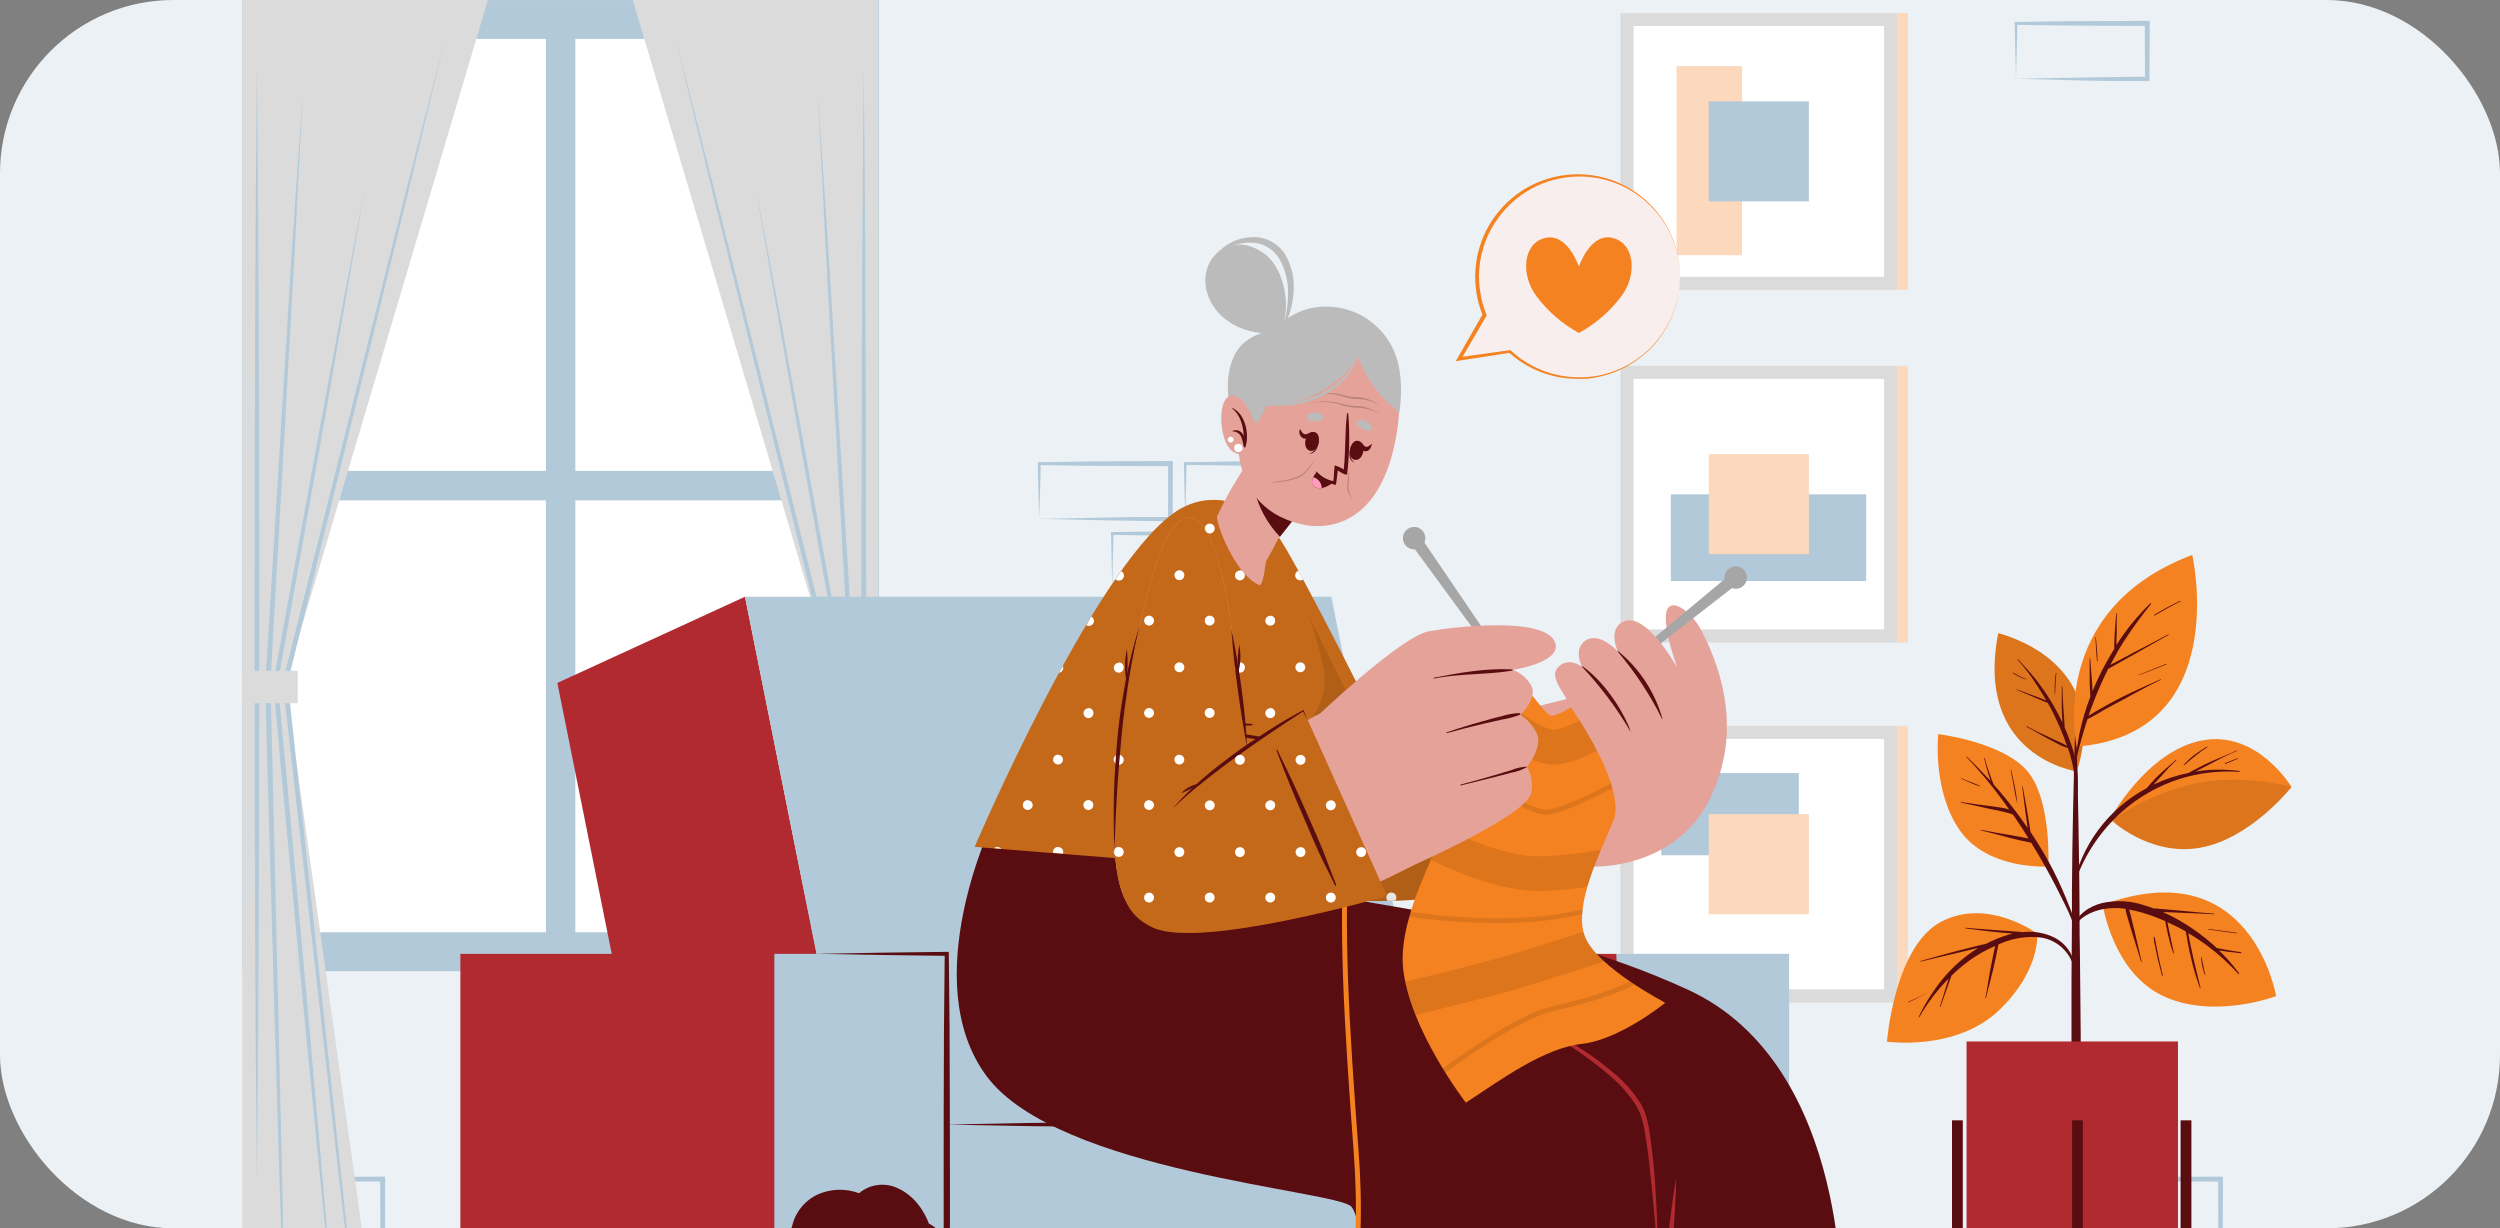 <svg width="173" height="85" viewBox="0 0 173 85" fill="none" xmlns="http://www.w3.org/2000/svg">
<rect x="0" y="0" width="173" height="85" fill="#808080" stroke="none"/>
<g clip-path="url(#clip0_4733_4554)">
<rect width="173" height="85" rx="12" fill="#EBF1F5"/>
<path d="M139.508 80.574L144.087 80.482L146.343 80.441C147.094 80.441 147.842 80.441 148.589 80.424L148.435 80.574L148.418 76.737L148.589 76.908L144.049 76.888C142.533 76.888 141.021 76.85 139.508 76.833L139.601 76.737C139.601 77.368 139.57 77.999 139.556 78.637L139.508 80.574ZM139.508 80.574L139.457 78.678C139.457 78.037 139.419 77.388 139.412 76.737V76.648H139.508C141.021 76.648 142.533 76.593 144.049 76.593L148.589 76.572H148.761V76.744L148.74 80.581V80.736H148.589C147.825 80.736 147.057 80.736 146.292 80.718L144.008 80.677L139.508 80.574Z" fill="#B2C9D9"/>
<path d="M144.574 85.413L149.152 85.321L151.409 85.279C152.16 85.279 152.907 85.279 153.655 85.279L153.5 85.43V81.593L153.672 81.764L149.131 81.744C147.619 81.744 146.103 81.706 144.591 81.689L144.683 81.593C144.683 82.224 144.656 82.855 144.639 83.493L144.574 85.413ZM144.574 85.413L144.526 83.517C144.509 82.876 144.485 82.227 144.481 81.576V81.5H144.577C146.089 81.483 147.605 81.445 149.118 81.445L153.658 81.425H153.83V81.596L153.809 85.434V85.588H153.658C152.893 85.588 152.125 85.588 151.36 85.571L149.077 85.53L144.574 85.413Z" fill="#B2C9D9"/>
<path d="M71.907 35.909L76.489 35.817L78.742 35.776C79.493 35.776 80.241 35.776 80.989 35.776L80.834 35.926V32.089L81.006 32.261L76.465 32.24C74.953 32.24 73.437 32.202 71.925 32.185L72.017 32.089C72.017 32.72 71.99 33.351 71.973 33.989L71.907 35.909ZM71.907 35.909L71.859 34.013C71.842 33.372 71.822 32.724 71.815 32.072V31.979H71.911C73.423 31.979 74.939 31.924 76.451 31.924L80.992 31.9H81.163V32.072L81.146 35.909V36.064H80.995C80.231 36.064 79.462 36.064 78.701 36.043L76.414 36.005L71.907 35.909Z" fill="#B2C9D9"/>
<path d="M76.973 40.748L81.555 40.653L83.811 40.615C84.559 40.615 85.307 40.615 86.054 40.598L85.903 40.748L85.869 36.918L86.041 37.089L81.5 37.069C79.988 37.069 78.472 37.031 76.96 37.014L77.052 36.918C77.052 37.549 77.025 38.18 77.007 38.818L76.973 40.748ZM76.973 40.748L76.925 38.852C76.925 38.211 76.888 37.563 76.881 36.911V36.818H76.973C78.486 36.801 80.001 36.764 81.514 36.764L86.054 36.739H86.226V36.911V40.748V40.903H86.072C85.307 40.903 84.538 40.903 83.777 40.882L81.493 40.844L76.973 40.748Z" fill="#B2C9D9"/>
<path d="M82.018 35.909L86.599 35.817L88.856 35.776C89.607 35.776 90.351 35.776 91.102 35.776L90.948 35.926L90.931 32.089L91.102 32.261L86.555 32.223C85.042 32.223 83.53 32.185 82.014 32.168L82.11 32.072C82.11 32.703 82.079 33.334 82.066 33.972L82.018 35.909ZM82.018 35.909L81.97 34.013C81.97 33.372 81.932 32.724 81.925 32.072V31.979H82.018C83.533 31.979 85.046 31.924 86.558 31.924L91.102 31.9H91.274V32.072L91.257 35.909V36.064H91.106C90.337 36.064 89.573 36.064 88.808 36.043L86.524 36.005L82.018 35.909Z" fill="#B2C9D9"/>
<path d="M17.397 85.413L21.979 85.321L24.235 85.279C24.983 85.279 25.73 85.279 26.478 85.279L26.327 85.43L26.307 81.593L26.478 81.764L21.938 81.744C20.425 81.744 18.909 81.706 17.397 81.689L17.49 81.593C17.49 82.224 17.462 82.855 17.445 83.493L17.397 85.413ZM17.397 85.413L17.349 83.517C17.332 82.876 17.311 82.227 17.304 81.576V81.5H17.397C18.909 81.483 20.425 81.445 21.938 81.445L26.478 81.425H26.65V81.596V85.434V85.588H26.495C25.73 85.588 24.962 85.588 24.201 85.571L21.917 85.53L17.397 85.413Z" fill="#B2C9D9"/>
<path d="M22.463 5.449L27.044 5.367L29.301 5.329C30.052 5.312 30.796 5.329 31.544 5.309L31.393 5.463L31.372 1.625L31.544 1.797L27.003 1.773C25.491 1.773 23.978 1.735 22.463 1.718L22.559 1.625C22.559 2.253 22.528 2.884 22.511 3.522L22.463 5.449ZM22.463 5.449L22.425 3.549C22.425 2.908 22.387 2.263 22.38 1.612V1.519H22.473C23.989 1.502 25.501 1.464 27.013 1.464L31.554 1.444H31.729V1.619V5.456V5.61H31.575C30.81 5.61 30.042 5.61 29.28 5.61L26.996 5.569L22.463 5.449Z" fill="#B2C9D9"/>
<path d="M17.397 10.288L21.979 10.192L24.235 10.168C24.983 10.168 25.73 10.168 26.478 10.148L26.327 10.302L26.307 6.464L26.478 6.636L21.938 6.612C20.425 6.612 18.909 6.574 17.397 6.557L17.49 6.464C17.49 7.092 17.462 7.723 17.445 8.361L17.397 10.288ZM17.397 10.288L17.349 8.388C17.332 7.747 17.311 7.099 17.304 6.451V6.358H17.397C18.909 6.341 20.425 6.303 21.938 6.303L26.478 6.283H26.65V6.458V10.295V10.45H26.495C25.73 10.45 24.962 10.45 24.201 10.432L21.917 10.391L17.397 10.288Z" fill="#B2C9D9"/>
<path d="M139.508 5.449L144.087 5.367L146.343 5.329C147.094 5.312 147.842 5.329 148.589 5.309L148.435 5.463L148.418 1.625L148.589 1.797L144.049 1.773C142.533 1.773 141.021 1.735 139.508 1.718L139.601 1.625C139.601 2.253 139.57 2.884 139.556 3.522L139.508 5.449ZM139.508 5.449L139.457 3.549C139.457 2.908 139.419 2.263 139.412 1.612V1.519H139.508C141.021 1.502 142.533 1.464 144.049 1.464L148.589 1.444H148.761V1.619L148.74 5.456V5.61H148.589C147.825 5.61 147.057 5.61 146.292 5.61L144.008 5.569L139.508 5.449Z" fill="#B2C9D9"/>
<path d="M16.766 67.206H60.824L60.824 0.003H16.766L16.766 67.206Z" fill="#B2C9D9"/>
<path d="M39.812 32.586H58.434L58.434 2.696L39.812 2.696V32.586Z" fill="white"/>
<path d="M19.155 32.586H37.777L37.777 2.696L19.155 2.696L19.155 32.586Z" fill="white"/>
<path d="M39.812 64.514H58.434L58.434 34.624H39.812V64.514Z" fill="white"/>
<path d="M19.155 64.514H37.777L37.777 34.624H19.155L19.155 64.514Z" fill="white"/>
<path d="M33.762 0H16.765V96.147H26.601L19.735 47.223L33.762 0Z" fill="#DBDBDB"/>
<path d="M30.816 2.6L28.128 13.776L25.387 24.939L19.9 47.264L19.907 47.206L22.442 70.536L23.707 82.203L24.918 93.874L23.539 82.221L22.215 70.56L19.568 47.244L19.564 47.213L19.571 47.182L25.168 24.884L27.966 13.735L30.816 2.6Z" fill="#B2C9D9"/>
<path d="M17.778 4.571L17.86 14.215L17.909 23.858L17.95 43.142L17.909 62.426L17.86 72.069L17.778 81.713L17.692 72.069L17.644 62.426L17.607 43.142L17.648 23.858L17.696 14.215L17.778 4.571Z" fill="#B2C9D9"/>
<path d="M20.953 6.396L20.429 16.629L19.859 26.877L18.71 47.367C18.824 51.174 18.896 54.981 18.992 58.784L19.259 70.183L19.527 81.603L19.736 93.02L19.338 81.61L18.995 70.194L18.669 58.777C18.563 54.974 18.436 51.167 18.354 47.364L19.613 26.877L20.244 16.633L20.953 6.396Z" fill="#B2C9D9"/>
<path d="M23.166 91.545L22.048 80.471L20.968 69.405C20.282 62.025 19.558 54.658 18.91 47.264V47.223L22.065 29.994L23.663 21.383L25.292 12.778L23.797 21.42L22.285 30.059L19.219 47.306V47.261C19.925 54.638 20.59 62.007 21.256 69.401L22.23 80.471L23.166 91.545Z" fill="#B2C9D9"/>
<path d="M16.766 48.66H20.604V46.421H16.766V48.66Z" fill="#DBDBDB"/>
<path d="M43.787 0H60.783V96.147H50.947L57.813 47.223L43.787 0Z" fill="#DBDBDB"/>
<path d="M46.733 2.6L49.582 13.735L52.381 24.884L57.978 47.182L57.984 47.213L57.981 47.244L55.337 70.56L54.01 82.221L52.631 93.874L53.842 82.203L55.107 70.536L57.642 47.206L57.648 47.264L52.161 24.939L49.421 13.776L46.733 2.6Z" fill="#B2C9D9"/>
<path d="M59.77 4.571L59.856 14.215L59.901 23.858L59.942 43.142L59.904 62.426L59.856 72.069L59.77 81.713L59.688 72.069L59.64 62.426L59.599 43.142L59.64 23.858L59.688 14.215L59.77 4.571Z" fill="#B2C9D9"/>
<path d="M56.595 6.396L57.281 16.636L57.911 26.88L59.17 47.367C59.088 51.17 58.961 54.977 58.855 58.78L58.525 70.183L58.182 81.6L57.798 93.013L58.008 81.596L58.275 70.176L58.542 58.76C58.639 54.957 58.711 51.15 58.824 47.343L57.675 26.852L57.106 16.605L56.595 6.396Z" fill="#B2C9D9"/>
<path d="M54.383 91.545L55.319 80.468L56.293 69.391C56.979 62.011 57.624 54.627 58.33 47.251V47.295L55.264 30.059L53.755 21.43L52.26 12.792L53.889 21.396L55.487 30.007L58.642 47.237V47.278C57.977 54.661 57.271 62.025 56.568 69.418L55.501 80.471L54.383 91.545Z" fill="#B2C9D9"/>
<path d="M60.783 46.417H56.945V48.657H60.783V46.417Z" fill="#DBDBDB"/>
<path d="M130.383 26.214H113.037V43.56H130.383V26.214Z" fill="white"/>
<path d="M112.134 25.312V44.462H131.284V25.312H112.134ZM130.382 43.564H113.036V26.214H130.382V43.564Z" fill="#DBDBDB"/>
<path d="M129.138 40.206V34.208H115.62V40.206H129.138Z" fill="#B2C9D9"/>
<path d="M125.176 38.351V31.424H118.249V38.351H125.176Z" fill="#FCD9BC"/>
<path d="M132.025 25.312H131.284V44.466H132.025V25.312Z" fill="#FCD9BC"/>
<path d="M130.383 1.8H113.037V19.146H130.383V1.8Z" fill="white"/>
<path d="M120.547 4.575H116.017V17.658H120.547V4.575Z" fill="#FCD9BC"/>
<path d="M112.134 0.909V20.059H131.284V0.909H112.134ZM130.382 19.157H113.036V1.801H130.382V19.157Z" fill="#DBDBDB"/>
<path d="M125.173 7.01H118.245V13.937H125.173V7.01Z" fill="#B2C9D9"/>
<path d="M132.025 0.899H131.284V20.052H132.025V0.899Z" fill="#FCD9BC"/>
<path d="M130.383 51.129H113.037V68.475H130.383V51.129Z" fill="white"/>
<path d="M124.477 53.496H114.96V59.185H124.477V53.496Z" fill="#B2C9D9"/>
<path d="M112.134 50.227V69.377H131.284V50.227H112.134ZM130.382 68.468H113.036V51.129H130.382V68.468Z" fill="#DBDBDB"/>
<path d="M125.173 56.339H118.245V63.266H125.173V56.339Z" fill="#FCD9BC"/>
<path d="M132.025 50.227H131.284V69.381H132.025V50.227Z" fill="#FCD9BC"/>
<path d="M143.713 53.379C143.713 53.379 136.617 52.384 138.277 43.817C138.277 43.831 146.202 45.611 143.713 53.379Z" fill="#F58220"/>
<path opacity="0.1" d="M143.713 53.379C143.713 53.379 136.617 52.384 138.277 43.817C138.277 43.831 146.202 45.611 143.713 53.379Z" fill="black"/>
<path d="M143.353 51.602C143.214 51.169 143.052 50.743 142.869 50.327C142.869 50.272 142.869 50.217 142.869 50.165C142.869 50.045 142.849 49.929 142.842 49.822C142.821 49.565 142.804 49.311 142.79 49.054C142.76 48.543 142.725 48.025 142.718 47.518C142.717 47.513 142.714 47.51 142.71 47.507C142.706 47.504 142.701 47.503 142.696 47.503C142.691 47.503 142.687 47.504 142.683 47.507C142.679 47.51 142.676 47.513 142.674 47.518C142.674 48.032 142.674 48.547 142.674 49.058C142.674 49.311 142.698 49.569 142.715 49.826V49.994C142.319 49.14 141.843 48.326 141.292 47.562C141.051 47.221 140.792 46.892 140.517 46.578C140.235 46.256 139.937 45.947 139.649 45.625C139.632 45.604 139.601 45.625 139.618 45.656C140.129 46.22 140.589 46.83 140.99 47.477C141.206 47.82 141.408 48.135 141.604 48.478L141.539 48.451L141.285 48.348L140.705 48.128L139.563 47.706C139.543 47.706 139.526 47.737 139.563 47.744C139.941 47.895 140.314 48.053 140.685 48.214L141.233 48.451L141.511 48.567C141.572 48.596 141.635 48.617 141.7 48.632C141.844 48.889 141.985 49.147 142.115 49.411C142.445 50.079 142.735 50.766 142.982 51.468L143.034 51.616C142.849 51.502 142.655 51.403 142.454 51.321L141.72 50.978C141.223 50.752 140.729 50.519 140.253 50.251C140.229 50.251 140.208 50.275 140.232 50.289C140.719 50.553 141.196 50.837 141.686 51.102C141.93 51.235 142.177 51.362 142.423 51.486C142.632 51.608 142.857 51.698 143.092 51.753C143.33 52.401 143.485 53.076 143.555 53.763C143.634 54.733 143.627 55.711 143.648 56.681H143.675C143.747 55.803 143.785 54.912 143.788 54.03C143.777 53.203 143.63 52.382 143.353 51.602Z" fill="#590D11"/>
<path d="M142.262 46.568C142.194 47.068 142.17 47.573 142.19 48.077H142.211C142.242 47.576 142.245 47.075 142.303 46.578C142.307 46.551 142.266 46.541 142.262 46.568Z" fill="#590D11"/>
<path d="M140.232 46.997C139.915 46.875 139.61 46.724 139.32 46.547C139.296 46.53 139.275 46.571 139.299 46.585C139.583 46.776 139.894 46.924 140.222 47.024C140.239 47.031 140.249 47.003 140.232 46.997Z" fill="#590D11"/>
<path d="M143.94 66.99C143.94 66.205 143.92 65.423 143.909 64.637C143.909 62.034 143.875 59.431 143.827 56.825C143.788 54.767 143.74 52.701 143.683 50.625C143.683 50.62 143.681 50.614 143.678 50.61C143.675 50.606 143.671 50.603 143.666 50.601V48.907C143.666 48.907 143.649 48.886 143.632 48.886C143.615 48.886 143.597 48.886 143.597 48.907V50.604C143.594 50.612 143.594 50.62 143.597 50.628C143.491 54.308 143.398 57.984 143.378 61.664C143.378 62.415 143.378 63.163 143.378 63.91C143.35 66.306 143.34 68.707 143.347 71.112C143.347 71.493 143.347 71.873 143.347 72.257C143.347 74.452 143.371 76.647 143.371 78.842C143.371 78.959 143.501 79.017 143.642 79.024C143.783 79.031 143.985 78.965 143.985 78.832C143.985 76.41 143.985 73.989 143.985 71.572C143.964 70.044 143.949 68.517 143.94 66.99Z" fill="#590D11"/>
<path d="M140.976 64.607C140.976 64.607 137.564 62.079 134.323 63.787C131.083 65.495 130.578 72.083 130.578 72.083C130.578 72.083 135.335 72.769 138.329 69.912C141.217 67.165 140.976 64.607 140.976 64.607Z" fill="#F58220"/>
<path d="M141.905 64.764C141.279 64.515 140.6 64.426 139.93 64.507C139.792 64.483 139.652 64.469 139.512 64.466L139.028 64.428L138.034 64.36C137.348 64.308 136.686 64.267 136.014 64.198C135.99 64.198 135.986 64.24 136.014 64.243C136.679 64.329 137.341 64.421 138.006 64.49C138.349 64.524 138.692 64.559 139.035 64.583L139.282 64.607L138.98 64.682C138.445 64.84 137.926 65.051 137.433 65.313C137.166 65.361 136.898 65.436 136.634 65.498C136.213 65.598 135.791 65.704 135.372 65.817C134.542 66.033 133.723 66.277 132.9 66.503C132.872 66.503 132.9 66.551 132.9 66.544C133.723 66.342 134.546 66.157 135.369 65.961C135.77 65.865 136.171 65.773 136.569 65.673L136.885 65.601C135.968 66.169 135.149 66.881 134.46 67.71C133.794 68.526 133.227 69.418 132.773 70.368C132.773 70.395 132.797 70.416 132.811 70.392C133.371 69.414 134.057 68.514 134.851 67.714C134.834 67.762 134.82 67.806 134.806 67.851L134.614 68.454C134.488 68.856 134.361 69.257 134.241 69.662C134.241 69.689 134.275 69.696 134.282 69.662C134.426 69.271 134.563 68.88 134.7 68.489C134.769 68.297 134.837 68.105 134.903 67.912L135.005 67.614L135.04 67.522C135.419 67.151 135.824 66.808 136.25 66.493C136.813 66.083 137.421 65.738 138.061 65.464C138.061 65.522 138.037 65.584 138.027 65.639C137.992 65.797 137.958 65.951 137.927 66.105C137.859 66.448 137.797 66.753 137.732 67.076C137.605 67.738 137.526 68.406 137.389 69.068C137.389 69.074 137.391 69.079 137.395 69.083C137.399 69.087 137.404 69.089 137.409 69.089C137.415 69.089 137.42 69.087 137.424 69.083C137.428 69.079 137.43 69.074 137.43 69.068C137.581 68.403 137.773 67.748 137.927 67.083C138.003 66.74 138.078 66.417 138.147 66.085L138.239 65.615C138.261 65.529 138.277 65.442 138.287 65.354L138.473 65.279C139.366 64.895 140.348 64.76 141.312 64.888C141.764 64.972 142.188 65.166 142.547 65.453C142.906 65.74 143.189 66.111 143.37 66.534C143.401 66.609 143.521 66.565 143.503 66.486C143.388 66.095 143.183 65.737 142.906 65.438C142.629 65.139 142.286 64.909 141.905 64.764Z" fill="#590D11"/>
<path d="M133.381 68.674C132.956 68.913 132.518 69.131 132.071 69.325C132.043 69.325 132.071 69.38 132.071 69.367C132.517 69.161 132.952 68.932 133.374 68.681C133.374 68.681 133.391 68.67 133.381 68.674Z" fill="#590D11"/>
<path d="M141.745 59.963C141.745 59.963 137.572 60.231 135.634 57.48C133.696 54.73 134.129 50.8 134.129 50.8C134.129 50.8 138.508 51.335 140.25 53.31C141.992 55.285 141.745 59.963 141.745 59.963Z" fill="#F58220"/>
<path d="M143.7 64.078C143.556 63.633 143.378 63.194 143.21 62.755C143.042 62.316 142.867 61.918 142.692 61.506C142.319 60.665 141.901 59.844 141.44 59.047C141.145 58.54 140.83 58.05 140.507 57.562C140.507 57.49 140.483 57.415 140.473 57.34C140.453 57.213 140.435 57.082 140.415 56.956C140.374 56.691 140.329 56.427 140.284 56.163C140.188 55.587 140.068 55.014 139.976 54.449C139.976 54.421 139.931 54.421 139.935 54.449C140.017 55.018 140.075 55.591 140.154 56.163C140.195 56.444 140.23 56.726 140.274 57.004C140.274 57.103 140.305 57.206 140.322 57.305C139.686 56.376 138.999 55.483 138.265 54.63C138.165 54.514 138.062 54.404 137.959 54.287C137.949 54.255 137.936 54.223 137.922 54.191L137.829 53.951L137.651 53.454C137.534 53.128 137.428 52.799 137.339 52.463C137.339 52.435 137.291 52.463 137.297 52.463C137.383 52.806 137.472 53.149 137.572 53.492C137.62 53.653 137.671 53.814 137.73 53.975L137.76 54.054C137.225 53.475 136.67 52.916 136.107 52.36C136.09 52.34 136.059 52.36 136.08 52.391C137.155 53.519 138.14 54.728 139.026 56.009C138.925 55.977 138.822 55.95 138.717 55.93C138.395 55.868 138.069 55.824 137.747 55.783C137.061 55.697 136.375 55.608 135.713 55.501C135.686 55.501 135.675 55.539 135.713 55.546C136.358 55.673 136.999 55.817 137.64 55.964C137.942 56.033 138.247 56.095 138.553 56.153C138.801 56.209 139.046 56.279 139.287 56.362L139.489 56.65C139.794 57.096 140.089 57.552 140.377 58.022L139.952 57.94C139.629 57.878 139.304 57.82 138.981 57.765C138.343 57.662 137.709 57.552 137.078 57.422C137.054 57.422 137.04 57.456 137.078 57.463C137.716 57.614 138.35 57.789 138.981 57.957C139.287 58.039 139.595 58.111 139.904 58.18L140.367 58.279C140.428 58.296 140.492 58.308 140.555 58.314C141.166 59.301 141.737 60.312 142.27 61.345C142.503 61.798 142.726 62.257 142.956 62.717C143.186 63.176 143.371 63.674 143.577 64.157C143.584 64.222 143.734 64.185 143.7 64.078Z" fill="#590D11"/>
<path d="M139.434 54.493C139.352 54.095 139.269 53.698 139.18 53.303C139.18 53.276 139.136 53.303 139.139 53.303C139.218 53.694 139.293 54.089 139.365 54.48C139.424 54.873 139.502 55.264 139.602 55.649C139.571 55.261 139.515 54.874 139.434 54.493Z" fill="#590D11"/>
<path d="M136.999 54.377C136.803 54.283 136.603 54.199 136.399 54.126L136.083 54.003L135.922 53.938C135.861 53.919 135.802 53.893 135.747 53.859C135.716 53.835 135.696 53.89 135.727 53.897C135.788 53.914 135.848 53.938 135.905 53.969L136.063 54.041L136.368 54.174C136.563 54.264 136.764 54.341 136.968 54.407C137.006 54.428 137.023 54.407 136.999 54.377Z" fill="#590D11"/>
<path d="M146.014 56.684C146.014 56.684 148.538 51.969 152.379 51.239C156.22 50.508 158.573 54.459 158.573 54.459C158.573 54.459 155.771 58.036 152.245 58.663C148.72 59.291 146.014 56.684 146.014 56.684Z" fill="#F58220"/>
<path d="M154.951 53.351C153.951 53.216 152.937 53.229 151.94 53.389C151.998 53.355 152.053 53.324 152.112 53.296L152.962 52.857C153.552 52.552 154.149 52.223 154.766 51.976C154.769 51.977 154.773 51.978 154.776 51.978C154.779 51.977 154.783 51.976 154.785 51.974C154.788 51.972 154.791 51.97 154.792 51.967C154.794 51.964 154.795 51.961 154.795 51.957C154.795 51.954 154.794 51.95 154.792 51.947C154.791 51.944 154.788 51.942 154.785 51.94C154.783 51.938 154.779 51.937 154.776 51.937C154.773 51.936 154.769 51.937 154.766 51.938C154.166 52.216 153.542 52.453 152.938 52.727C152.636 52.868 152.341 53.012 152.05 53.166C151.858 53.269 151.649 53.361 151.463 53.481C150.62 53.653 149.8 53.926 149.022 54.294L149.502 53.77C149.845 53.379 150.212 52.967 150.606 52.61C150.627 52.61 150.606 52.562 150.575 52.58C150.171 52.947 149.749 53.283 149.358 53.663C149.169 53.848 148.987 54.037 148.812 54.236C148.723 54.332 148.634 54.435 148.552 54.538C147.233 55.243 146.087 56.233 145.198 57.435C144.308 58.637 143.697 60.022 143.408 61.489C143.408 61.495 143.41 61.5 143.414 61.504C143.418 61.508 143.423 61.51 143.428 61.51C143.434 61.51 143.439 61.508 143.443 61.504C143.447 61.5 143.449 61.495 143.449 61.489C143.989 59.692 144.958 58.053 146.271 56.712C147.684 55.271 149.462 54.242 151.415 53.735C152.575 53.441 153.774 53.333 154.968 53.413C154.996 53.43 154.999 53.358 154.951 53.351Z" fill="#590D11"/>
<path opacity="0.1" d="M158.573 54.459C158.573 54.459 155.772 58.039 152.246 58.663C149.558 59.14 147.346 57.737 146.45 57.044L146.255 56.729C146.255 56.729 148.073 55.196 151.512 54.311C154.952 53.426 158.573 54.459 158.573 54.459Z" fill="black"/>
<path d="M152.723 51.664C152.429 51.837 152.144 52.025 151.869 52.226C151.602 52.432 151.354 52.661 151.128 52.912C151.107 52.933 151.128 52.96 151.162 52.943C151.416 52.72 151.673 52.501 151.937 52.291C152.194 52.081 152.463 51.886 152.743 51.708C152.767 51.695 152.743 51.664 152.723 51.664Z" fill="#590D11"/>
<path d="M154.828 52.47L154.399 52.638L153.97 52.816C153.939 52.816 153.97 52.878 153.987 52.867L154.416 52.693L154.841 52.511C154.865 52.501 154.855 52.459 154.828 52.47Z" fill="#590D11"/>
<path d="M145.511 62.617C145.511 62.617 146.197 67.295 149.701 68.931C153.206 70.567 157.507 68.931 157.507 68.931C157.507 68.931 155.83 58.811 145.511 62.617Z" fill="#F58220"/>
<path d="M155.082 65.889C154.76 65.852 154.438 65.797 154.115 65.738L153.642 65.649L153.395 65.601L153.11 65.337C152.444 64.751 151.724 64.229 150.96 63.777C150.544 63.53 150.114 63.309 149.671 63.115H149.736L150.895 63.163C151.667 63.201 152.438 63.218 153.21 63.266C153.237 63.266 153.237 63.225 153.21 63.225C152.435 63.17 151.663 63.087 150.892 63.019L149.767 62.919L149.187 62.868H149.04C148.837 62.792 148.635 62.721 148.433 62.659C147.474 62.33 146.442 62.273 145.453 62.494C144.568 62.721 143.683 63.3 143.453 64.233C143.453 64.264 143.498 64.288 143.512 64.253C143.854 63.475 144.705 63.084 145.487 62.919C146.013 62.82 146.552 62.81 147.082 62.889C147.117 63.13 147.175 63.368 147.256 63.598C147.356 63.941 147.452 64.257 147.551 64.583C147.75 65.241 147.97 65.893 148.165 66.551C148.165 66.575 148.213 66.551 148.206 66.551C148.042 65.896 147.905 65.231 147.747 64.576C147.668 64.233 147.586 63.931 147.507 63.605C147.463 63.381 147.403 63.16 147.328 62.943C147.638 62.996 147.943 63.067 148.244 63.156C148.786 63.318 149.318 63.514 149.835 63.742C149.887 64.085 149.962 64.404 150.038 64.734C150.134 65.148 150.243 65.557 150.381 65.958C150.379 65.961 150.379 65.964 150.379 65.968C150.379 65.971 150.38 65.975 150.382 65.977C150.384 65.98 150.387 65.983 150.39 65.984C150.393 65.986 150.396 65.987 150.4 65.987C150.403 65.987 150.406 65.986 150.409 65.984C150.412 65.983 150.415 65.98 150.417 65.977C150.419 65.975 150.42 65.971 150.42 65.968C150.42 65.964 150.42 65.961 150.418 65.958C150.418 65.934 150.418 65.906 150.418 65.882C150.34 65.502 150.254 65.121 150.171 64.737C150.106 64.428 150.048 64.12 149.983 63.811C150.418 64.01 150.847 64.223 151.262 64.463C151.262 64.559 151.296 64.655 151.31 64.74C151.334 64.902 151.365 65.063 151.392 65.221C151.458 65.584 151.53 65.941 151.619 66.297C151.777 66.989 151.978 67.669 152.222 68.334C152.219 68.338 152.217 68.343 152.217 68.348C152.217 68.353 152.219 68.358 152.222 68.362L152.243 68.382C152.243 68.4 152.284 68.382 152.277 68.362C152.116 67.676 151.934 66.99 151.776 66.284C151.701 65.941 151.626 65.598 151.554 65.255C151.519 65.08 151.488 64.912 151.454 64.734C151.454 64.682 151.437 64.631 151.43 64.576C151.904 64.853 152.362 65.158 152.802 65.488C153.559 66.058 154.261 66.699 154.897 67.402C154.921 67.433 154.973 67.402 154.949 67.361C154.687 67.003 154.407 66.659 154.108 66.332C153.934 66.143 153.748 65.958 153.563 65.779H153.621L154.115 65.855C154.441 65.896 154.767 65.93 155.093 65.965C155.1 65.934 155.11 65.893 155.082 65.889Z" fill="#590D11"/>
<path d="M152.612 67.477L152.592 67.353C152.592 67.302 152.554 67.254 152.547 67.202C152.475 66.89 152.413 66.575 152.359 66.259C152.359 66.254 152.356 66.249 152.353 66.245C152.349 66.241 152.343 66.239 152.338 66.239C152.333 66.239 152.327 66.241 152.323 66.245C152.32 66.249 152.317 66.254 152.317 66.259C152.341 66.678 152.431 67.09 152.585 67.48H152.612V67.477Z" fill="#590D11"/>
<path d="M149.656 67.402C149.656 67.396 149.654 67.391 149.65 67.387C149.647 67.383 149.641 67.381 149.636 67.381C149.535 66.965 149.443 66.55 149.358 66.136C149.313 65.917 149.265 65.697 149.224 65.478C149.2 65.358 149.18 65.241 149.159 65.135C149.15 65.031 149.124 64.929 149.084 64.833C149.082 64.829 149.079 64.826 149.075 64.824C149.071 64.822 149.067 64.821 149.063 64.821C149.059 64.821 149.055 64.822 149.051 64.824C149.048 64.826 149.045 64.829 149.043 64.833C149.04 65.046 149.07 65.257 149.132 65.46C149.176 65.69 149.217 65.917 149.269 66.146C149.372 66.606 149.488 67.066 149.612 67.518C149.614 67.523 149.617 67.526 149.621 67.529C149.625 67.532 149.629 67.533 149.634 67.533C149.639 67.533 149.644 67.532 149.648 67.529C149.652 67.526 149.655 67.523 149.656 67.518C149.674 67.47 149.656 67.439 149.656 67.402Z" fill="#590D11"/>
<path d="M154.763 64.541C154.121 64.456 153.476 64.363 152.835 64.284C152.808 64.284 152.794 64.322 152.835 64.325C153.476 64.421 154.118 64.5 154.763 64.586C154.78 64.589 154.8 64.545 154.763 64.541Z" fill="#590D11"/>
<path d="M143.707 51.664C143.707 51.664 141.556 42.223 151.701 38.402C151.714 38.385 154.513 50.813 143.707 51.664Z" fill="#F58220"/>
<path d="M145.884 46.294L145.994 46.228L146.567 45.906L147.743 45.248C148.518 44.815 149.283 44.366 150.061 43.941C150.085 43.941 150.061 43.889 150.037 43.903C149.259 44.328 148.463 44.726 147.678 45.141L146.515 45.755L146.039 46.009C146.382 45.364 146.725 44.737 147.136 44.13C147.668 43.32 148.247 42.552 148.851 41.797C148.856 41.791 148.858 41.783 148.858 41.775C148.857 41.766 148.853 41.759 148.848 41.753C148.842 41.747 148.834 41.743 148.826 41.743C148.818 41.742 148.809 41.745 148.803 41.749C147.912 42.615 147.125 43.58 146.457 44.627C146.455 44.594 146.455 44.56 146.457 44.527C146.457 44.291 146.457 44.057 146.478 43.821C146.478 43.361 146.478 42.898 146.478 42.449C146.478 42.422 146.437 42.422 146.437 42.449C146.416 42.905 146.361 43.358 146.337 43.821C146.323 44.05 146.313 44.278 146.306 44.507C146.306 44.627 146.306 44.767 146.306 44.901C146.097 45.244 145.898 45.587 145.706 45.93C145.368 46.547 145.066 47.182 144.801 47.833C144.801 47.597 144.777 47.364 144.763 47.127C144.732 46.609 144.67 46.098 144.646 45.577C144.646 45.549 144.602 45.553 144.605 45.577C144.605 46.095 144.605 46.606 144.605 47.127C144.605 47.388 144.622 47.645 144.639 47.902C144.639 47.998 144.64 48.094 144.657 48.19C144.334 49.034 144.078 49.902 143.892 50.786C143.717 51.729 143.591 52.68 143.515 53.636C143.622 52.775 143.802 51.925 144.053 51.095C144.177 50.649 144.31 50.206 144.454 49.764C144.876 49.565 145.281 49.318 145.685 49.078L146.961 48.392C147.805 47.929 148.652 47.456 149.526 47.045C149.55 47.045 149.526 46.996 149.502 47.01C148.618 47.408 147.726 47.792 146.858 48.228C146.426 48.444 146.001 48.677 145.579 48.914C145.236 49.112 144.862 49.311 144.526 49.538C144.626 49.246 144.729 48.951 144.842 48.663C145.149 47.856 145.497 47.065 145.884 46.294Z" fill="#590D11"/>
<path d="M145.04 44.119C145.04 44.092 144.996 44.095 144.999 44.119C145.033 44.658 145.054 45.196 145.109 45.731C145.109 45.762 145.16 45.762 145.157 45.731C145.14 45.21 145.081 44.671 145.04 44.119Z" fill="#590D11"/>
<path d="M149.907 45.937C149.273 46.194 148.632 46.437 148.001 46.702C147.98 46.702 148.001 46.736 148.001 46.729C148.642 46.489 149.276 46.228 149.911 45.978C149.945 45.968 149.931 45.926 149.907 45.937Z" fill="#590D11"/>
<path d="M150.87 41.581C150.249 41.867 149.647 42.191 149.067 42.552C149.036 42.552 149.067 42.614 149.094 42.597C149.684 42.254 150.284 41.911 150.894 41.619C150.918 41.605 150.894 41.571 150.87 41.581Z" fill="#590D11"/>
<path d="M150.716 72.069H136.086V87.491H150.716V72.069Z" fill="#B02A30"/>
<path d="M135.826 77.525H135.078V103.942H135.826V77.525Z" fill="#590D11"/>
<path d="M151.645 77.525H150.897V103.942H151.645V77.525Z" fill="#590D11"/>
<path d="M144.135 77.525H143.388V103.942H144.135V77.525Z" fill="#590D11"/>
<path d="M60.861 87.711H46.687L38.569 47.258L51.553 41.294L60.861 87.711Z" fill="#B02A30"/>
<path d="M101.438 87.711H60.861L51.554 41.294H92.127L101.438 87.711Z" fill="#B2C9D9"/>
<path d="M53.584 66.006H31.858V110.585H53.584V66.006Z" fill="#B02A30"/>
<path d="M111.867 110.585H105.931L97.086 66.006H111.867V110.585Z" fill="#B02A30"/>
<path d="M65.522 66.006H53.584V110.585H65.522V66.006Z" fill="#B2C9D9"/>
<path d="M123.805 66.006H111.867V110.585H123.805V66.006Z" fill="#B2C9D9"/>
<path d="M111.866 77.82H65.521V87.803H111.866V77.82Z" fill="#B2C9D9"/>
<path d="M56.508 66.006L61.015 65.924L65.521 65.869H65.658V66.006L65.71 71.222L65.727 76.442C65.727 79.919 65.751 83.397 65.727 86.874C65.703 90.352 65.727 93.829 65.665 97.31C65.603 100.791 65.59 104.265 65.514 107.742C65.443 104.265 65.393 100.787 65.363 97.31C65.319 93.829 65.315 90.352 65.305 86.874C65.295 83.397 65.305 79.919 65.305 76.442L65.322 71.222L65.374 66.006L65.511 66.144L61.005 66.085L56.508 66.006Z" fill="#590D11"/>
<path d="M111.867 66.006C111.96 69.498 112.004 72.989 112.038 76.48L112.093 86.953L112.038 97.423L111.977 102.66L111.867 107.907L111.757 102.67L111.692 97.433L111.641 86.963L111.695 76.49C111.73 72.989 111.774 69.498 111.867 66.006Z" fill="#590D11"/>
<path d="M111.866 77.82C108.005 77.913 104.143 77.954 100.278 77.992L88.694 78.043L77.109 77.992L71.313 77.93L65.521 77.82L71.313 77.707L77.109 77.645L88.694 77.594L100.278 77.645C104.143 77.683 108.005 77.728 111.866 77.82Z" fill="#590D11"/>
<path d="M87.394 57.035L89.946 62.865C89.946 62.865 116.195 65.207 121.98 72.971C128.623 81.888 128.403 117.074 128.403 117.074L111.901 116.707C111.901 116.707 109.816 86.998 107.871 84.343C105.927 81.689 77.573 79.1 72.312 75.008C67.051 70.917 70.968 56.833 70.968 56.833L87.394 57.035Z" fill="#E4A299"/>
<path d="M115.066 117.29L98.464 117.231C98.464 117.231 97.871 85.272 94.366 82.701C91.324 80.482 77.109 79.957 69.424 74.394C63.185 69.885 68.721 56.808 68.721 56.808L85.501 57.127C85.501 57.127 87.764 61.188 88.141 62.772C88.141 62.772 106.355 67.752 111.424 74.175C117.099 81.373 115.066 117.29 115.066 117.29Z" fill="#E4A299"/>
<path d="M119.304 119.982L115.1 118.212L115.059 118.195V118.15C115.155 114.67 115.193 111.185 115.206 107.704C115.22 104.224 115.169 100.739 115.083 97.262C115.039 95.52 114.971 93.781 114.877 92.046C114.781 90.307 114.664 88.572 114.534 86.836C114.404 85.101 114.191 83.376 113.907 81.658C113.66 79.935 113.251 78.239 112.686 76.593C113.31 78.223 113.77 79.912 114.057 81.634C114.373 83.349 114.596 85.081 114.778 86.816C115.148 90.283 115.313 93.767 115.433 97.252C115.553 100.736 115.549 104.22 115.522 107.704C115.494 111.189 115.381 114.673 115.21 118.154L115.172 118.089L119.304 119.982Z" fill="#590D11"/>
<path d="M68.721 56.808C68.721 56.808 63.364 67.899 68.289 74.49C73.213 81.082 92.453 82.378 93.505 83.493C94.558 84.607 94.877 94.755 94.877 94.755C94.877 94.755 108.351 97.498 114.974 94.381C120.083 91.981 124.737 91.668 127.422 91.02C127.422 91.02 128.211 73.739 116.812 68.492C105.412 63.245 92.442 62.498 91.232 61.633C90.021 60.769 87.398 57.031 87.398 57.031L68.721 56.808Z" fill="#590D11"/>
<path d="M104.857 70.149C106.49 70.856 108.062 71.7 109.555 72.67C110.306 73.156 111.022 73.693 111.698 74.278C112.393 74.858 112.998 75.539 113.492 76.298C113.733 76.691 113.905 77.122 114 77.574C114.102 78.016 114.168 78.455 114.233 78.897C114.349 79.782 114.445 80.667 114.507 81.552C114.637 83.325 114.716 85.101 114.733 86.874L114.497 84.223C114.421 83.342 114.339 82.457 114.243 81.576C114.147 80.694 114.058 79.817 113.924 78.942C113.79 78.067 113.663 77.193 113.197 76.473C112.727 75.736 112.149 75.073 111.482 74.508C110.818 73.93 110.122 73.39 109.397 72.889C108.674 72.378 107.926 71.905 107.165 71.456C106.403 71.006 105.642 70.564 104.857 70.149Z" fill="#B02A30"/>
<path d="M115.989 81.576C115.989 82.337 115.938 83.092 115.897 83.846C115.855 84.601 115.797 85.352 115.746 86.103L115.564 88.356C115.53 88.733 115.506 89.107 115.485 89.484C115.454 89.86 115.454 90.237 115.485 90.612C115.334 89.867 115.276 89.106 115.31 88.346C115.31 87.588 115.362 86.833 115.413 86.079C115.464 85.324 115.547 84.57 115.646 83.819C115.746 83.068 115.838 82.32 115.989 81.576Z" fill="#B02A30"/>
<path d="M89.033 38.379C90.405 41.184 94.925 51.15 95.281 51.616C95.638 52.083 107.254 48.431 109.637 48.136C111.256 47.933 113.684 59.11 111.842 59.583C107.267 60.77 92.613 63.647 89.482 60.612C86.351 57.577 85.007 43.808 84.486 40.519C83.762 35.978 86.8 33.873 89.033 38.379Z" fill="#E4A299"/>
<path d="M110.264 59.967C110.264 59.967 115.769 60.19 118.228 55.464C119.239 53.516 120.738 49.319 117.682 43.53C116.955 42.158 114.939 40.714 115.319 43.386C115.58 45.286 116.321 46.41 116.273 47.542C116.273 47.542 113.502 46.009 112.157 46.791C111.064 47.351 110.023 48.009 109.047 48.756C108.977 49.091 109.014 49.439 109.153 49.751C109.153 49.751 106.598 52.151 107.353 56.328L110.264 59.967Z" fill="#E4A299"/>
<path d="M107.816 55.358C107.746 55.001 107.701 54.64 107.682 54.278C107.657 53.911 107.657 53.543 107.682 53.177C107.739 52.44 107.938 51.721 108.269 51.061C108.368 50.862 108.482 50.666 108.612 50.474C108.742 50.282 108.869 50.08 108.982 49.871C108.982 49.871 108.982 49.836 108.958 49.85C108.671 50.157 108.412 50.49 108.187 50.845C107.976 51.165 107.806 51.511 107.682 51.873C107.453 52.591 107.387 53.35 107.487 54.096C107.551 54.52 107.653 54.938 107.792 55.344C107.775 55.382 107.816 55.378 107.816 55.358Z" fill="#590D11"/>
<path d="M105.086 52.155L105.001 52.045L119.857 39.644L120.375 40.289L105.086 52.155Z" fill="#A6A6A6"/>
<path d="M120.601 40.57C120.481 40.666 120.336 40.725 120.183 40.739C120.03 40.752 119.877 40.72 119.742 40.646C119.608 40.572 119.498 40.46 119.427 40.324C119.356 40.188 119.328 40.034 119.345 39.881C119.361 39.729 119.423 39.585 119.522 39.467C119.621 39.35 119.752 39.265 119.899 39.222C120.047 39.179 120.204 39.181 120.35 39.228C120.496 39.274 120.625 39.363 120.721 39.483C120.785 39.562 120.832 39.653 120.86 39.751C120.889 39.848 120.898 39.951 120.887 40.052C120.876 40.153 120.845 40.251 120.795 40.34C120.746 40.428 120.68 40.507 120.601 40.57Z" fill="#A6A6A6"/>
<path d="M118.169 53.955C118.125 52.806 117.984 50.371 117.175 48.423C116.28 46.256 113.968 42.326 112.374 43.001C111.204 43.499 111.955 45.08 111.955 45.08C111.955 45.08 110.659 43.656 109.702 44.335C108.831 44.956 109.483 46.143 109.483 46.143C109.483 46.143 108.55 45.412 107.823 46.17C106.952 47.082 109.058 48.461 108.972 50.148C108.958 50.526 118.169 53.955 118.169 53.955Z" fill="#E4A299"/>
<path d="M115.046 49.751C114.533 47.921 113.473 46.292 112.008 45.083C111.97 45.056 111.929 45.083 111.956 45.104C113.162 46.526 114.191 48.09 115.019 49.761L115.046 49.751Z" fill="#590D11"/>
<path d="M112.834 50.594C112.546 49.686 111.277 47.36 109.521 46.115C109.483 46.088 109.442 46.115 109.473 46.136C110.75 47.492 111.871 48.987 112.813 50.594H112.834Z" fill="#590D11"/>
<path d="M105.986 48.619L107.848 60.793C107.848 60.793 91.472 64.477 88.952 60.529C86.431 56.582 84.198 43.056 84.322 38.313C84.418 34.641 86.98 34.829 88.629 37.384C90.124 39.706 95.793 50.923 95.769 51.181C95.759 51.321 105.986 48.619 105.986 48.619Z" fill="#F58220"/>
<path opacity="0.2" d="M105.986 48.619L107.848 60.793C107.848 60.793 91.472 64.477 88.952 60.529C86.431 56.582 84.198 43.056 84.322 38.313C84.418 34.641 86.98 34.829 88.629 37.384C90.124 39.706 95.793 50.923 95.769 51.181C95.759 51.321 105.986 48.619 105.986 48.619Z" fill="black"/>
<path d="M88.18 36.774C88.148 36.818 88.107 36.854 88.058 36.879C88.01 36.904 87.957 36.918 87.902 36.918C87.825 36.923 87.749 36.901 87.686 36.858C87.622 36.814 87.575 36.75 87.553 36.676C87.53 36.602 87.533 36.523 87.561 36.451C87.589 36.38 87.64 36.319 87.707 36.28C87.877 36.432 88.035 36.597 88.18 36.774ZM87.902 42.604C87.834 42.604 87.768 42.624 87.712 42.662C87.655 42.699 87.611 42.753 87.585 42.816C87.559 42.878 87.553 42.947 87.566 43.014C87.579 43.08 87.612 43.141 87.66 43.189C87.708 43.237 87.769 43.27 87.835 43.283C87.902 43.296 87.971 43.29 88.033 43.264C88.096 43.238 88.15 43.194 88.187 43.137C88.225 43.081 88.245 43.015 88.245 42.947C88.245 42.856 88.209 42.769 88.145 42.704C88.08 42.64 87.993 42.604 87.902 42.604ZM85.803 39.462C85.736 39.462 85.669 39.483 85.613 39.52C85.556 39.558 85.513 39.612 85.487 39.674C85.461 39.737 85.454 39.806 85.467 39.872C85.48 39.939 85.513 40 85.561 40.048C85.609 40.096 85.67 40.129 85.737 40.142C85.803 40.155 85.872 40.148 85.935 40.122C85.997 40.096 86.051 40.052 86.088 39.996C86.126 39.94 86.146 39.873 86.146 39.806C86.146 39.715 86.11 39.627 86.046 39.563C85.982 39.499 85.894 39.462 85.803 39.462ZM89.847 39.497C89.77 39.526 89.706 39.583 89.667 39.656C89.628 39.728 89.617 39.813 89.635 39.893C89.654 39.974 89.701 40.045 89.767 40.093C89.834 40.142 89.915 40.165 89.998 40.159C90.062 40.159 90.125 40.141 90.179 40.107C90.063 39.895 89.95 39.692 89.847 39.497ZM87.902 48.993C87.834 48.993 87.768 49.013 87.712 49.051C87.655 49.088 87.611 49.142 87.585 49.205C87.559 49.267 87.553 49.336 87.566 49.403C87.579 49.469 87.612 49.53 87.66 49.578C87.708 49.626 87.769 49.659 87.835 49.672C87.902 49.685 87.971 49.679 88.033 49.653C88.096 49.627 88.15 49.583 88.187 49.526C88.225 49.47 88.245 49.404 88.245 49.336C88.245 49.245 88.209 49.158 88.145 49.093C88.08 49.029 87.993 48.993 87.902 48.993ZM92.093 48.993C92.025 48.993 91.959 49.013 91.902 49.051C91.846 49.088 91.802 49.142 91.776 49.205C91.75 49.267 91.743 49.336 91.757 49.403C91.77 49.469 91.802 49.53 91.85 49.578C91.898 49.626 91.96 49.659 92.026 49.672C92.093 49.685 92.162 49.679 92.224 49.653C92.287 49.627 92.34 49.583 92.378 49.526C92.416 49.47 92.436 49.404 92.436 49.336C92.436 49.245 92.4 49.158 92.335 49.093C92.271 49.029 92.184 48.993 92.093 48.993ZM104.672 48.993C104.604 48.993 104.538 49.013 104.482 49.051C104.425 49.088 104.381 49.142 104.355 49.205C104.329 49.267 104.322 49.336 104.336 49.403C104.349 49.469 104.382 49.53 104.43 49.578C104.478 49.626 104.539 49.659 104.605 49.672C104.672 49.685 104.741 49.679 104.803 49.653C104.866 49.627 104.92 49.583 104.957 49.526C104.995 49.47 105.015 49.404 105.015 49.336C105.015 49.291 105.006 49.246 104.989 49.205C104.972 49.163 104.946 49.125 104.915 49.093C104.883 49.062 104.845 49.036 104.803 49.019C104.762 49.002 104.717 48.993 104.672 48.993ZM85.81 45.848C85.742 45.848 85.676 45.868 85.62 45.906C85.563 45.944 85.519 45.997 85.493 46.06C85.468 46.123 85.461 46.191 85.474 46.258C85.487 46.325 85.52 46.386 85.568 46.434C85.616 46.481 85.677 46.514 85.743 46.527C85.81 46.541 85.879 46.534 85.942 46.508C86.004 46.482 86.058 46.438 86.095 46.382C86.133 46.325 86.153 46.259 86.153 46.191C86.155 46.144 86.147 46.098 86.13 46.054C86.114 46.01 86.088 45.971 86.055 45.937C86.023 45.904 85.983 45.877 85.94 45.86C85.897 45.842 85.85 45.833 85.803 45.834L85.81 45.848ZM89.984 45.834C89.916 45.834 89.85 45.855 89.793 45.892C89.737 45.93 89.693 45.983 89.667 46.046C89.641 46.109 89.634 46.178 89.647 46.244C89.661 46.311 89.693 46.372 89.741 46.42C89.789 46.468 89.85 46.501 89.917 46.514C89.984 46.527 90.052 46.52 90.115 46.494C90.178 46.468 90.231 46.424 90.269 46.368C90.307 46.312 90.327 46.245 90.327 46.177C90.327 46.086 90.291 45.999 90.226 45.935C90.162 45.87 90.075 45.834 89.984 45.834ZM87.888 55.365C87.821 55.365 87.754 55.385 87.698 55.422C87.642 55.46 87.598 55.514 87.572 55.577C87.546 55.639 87.539 55.708 87.552 55.775C87.565 55.841 87.598 55.902 87.646 55.95C87.694 55.998 87.755 56.031 87.822 56.044C87.888 56.057 87.957 56.05 88.02 56.025C88.082 55.999 88.136 55.955 88.174 55.898C88.211 55.842 88.231 55.776 88.231 55.708C88.228 55.621 88.192 55.54 88.131 55.479C88.07 55.418 87.988 55.382 87.902 55.379L87.888 55.365ZM92.079 55.365C92.011 55.365 91.945 55.385 91.889 55.422C91.832 55.46 91.788 55.514 91.762 55.577C91.736 55.639 91.73 55.708 91.743 55.775C91.756 55.841 91.789 55.902 91.837 55.95C91.885 55.998 91.946 56.031 92.012 56.044C92.079 56.057 92.148 56.05 92.21 56.025C92.273 55.999 92.327 55.955 92.364 55.898C92.402 55.842 92.422 55.776 92.422 55.708C92.419 55.621 92.383 55.54 92.322 55.479C92.261 55.418 92.179 55.382 92.093 55.379L92.079 55.365ZM96.273 55.365C96.206 55.365 96.139 55.385 96.083 55.422C96.026 55.46 95.983 55.514 95.957 55.577C95.931 55.639 95.924 55.708 95.937 55.775C95.95 55.841 95.983 55.902 96.031 55.95C96.079 55.998 96.14 56.031 96.207 56.044C96.273 56.057 96.342 56.05 96.405 56.025C96.467 55.999 96.521 55.955 96.559 55.898C96.596 55.842 96.616 55.776 96.616 55.708C96.613 55.621 96.577 55.54 96.516 55.479C96.455 55.418 96.373 55.382 96.287 55.379L96.273 55.365ZM100.468 55.365C100.4 55.365 100.333 55.385 100.277 55.422C100.221 55.46 100.177 55.514 100.151 55.577C100.125 55.639 100.118 55.708 100.131 55.775C100.144 55.841 100.177 55.902 100.225 55.95C100.273 55.998 100.334 56.031 100.401 56.044C100.467 56.057 100.536 56.05 100.599 56.025C100.661 55.999 100.715 55.955 100.753 55.898C100.79 55.842 100.811 55.776 100.811 55.708C100.807 55.621 100.771 55.54 100.71 55.479C100.649 55.418 100.568 55.382 100.481 55.379L100.468 55.365ZM104.658 55.365C104.591 55.365 104.524 55.385 104.468 55.422C104.411 55.46 104.367 55.514 104.342 55.577C104.316 55.639 104.309 55.708 104.322 55.775C104.335 55.841 104.368 55.902 104.416 55.95C104.464 55.998 104.525 56.031 104.591 56.044C104.658 56.057 104.727 56.05 104.79 56.025C104.852 55.999 104.906 55.955 104.943 55.898C104.981 55.842 105.001 55.776 105.001 55.708C104.998 55.621 104.962 55.54 104.901 55.479C104.84 55.418 104.758 55.382 104.672 55.379L104.658 55.365ZM89.984 52.234C89.916 52.234 89.85 52.254 89.793 52.291C89.737 52.329 89.693 52.383 89.667 52.445C89.641 52.508 89.634 52.577 89.647 52.644C89.661 52.71 89.693 52.771 89.741 52.819C89.789 52.867 89.85 52.9 89.917 52.913C89.984 52.926 90.052 52.919 90.115 52.894C90.178 52.867 90.231 52.824 90.269 52.767C90.307 52.711 90.327 52.645 90.327 52.577C90.327 52.486 90.291 52.398 90.226 52.334C90.162 52.27 90.075 52.234 89.984 52.234ZM94.178 52.234C94.11 52.234 94.044 52.254 93.987 52.291C93.931 52.329 93.887 52.383 93.861 52.445C93.835 52.508 93.828 52.577 93.842 52.644C93.855 52.71 93.888 52.771 93.936 52.819C93.984 52.867 94.045 52.9 94.111 52.913C94.178 52.926 94.247 52.919 94.309 52.894C94.372 52.867 94.425 52.824 94.463 52.767C94.501 52.711 94.521 52.645 94.521 52.577C94.521 52.488 94.487 52.403 94.425 52.339C94.364 52.275 94.28 52.237 94.192 52.234H94.178ZM98.369 52.234C98.301 52.234 98.235 52.254 98.178 52.291C98.122 52.329 98.078 52.383 98.052 52.445C98.026 52.508 98.019 52.577 98.032 52.644C98.046 52.71 98.078 52.771 98.126 52.819C98.174 52.867 98.235 52.9 98.302 52.913C98.368 52.926 98.437 52.919 98.5 52.894C98.563 52.867 98.616 52.824 98.654 52.767C98.692 52.711 98.712 52.645 98.712 52.577C98.712 52.488 98.678 52.403 98.616 52.339C98.555 52.275 98.471 52.237 98.382 52.234H98.369ZM102.563 52.234C102.495 52.234 102.429 52.254 102.372 52.291C102.316 52.329 102.272 52.383 102.246 52.445C102.22 52.508 102.213 52.577 102.227 52.644C102.24 52.71 102.273 52.771 102.32 52.819C102.368 52.867 102.43 52.9 102.496 52.913C102.563 52.926 102.632 52.919 102.694 52.894C102.757 52.867 102.81 52.824 102.848 52.767C102.886 52.711 102.906 52.645 102.906 52.577C102.906 52.488 102.872 52.403 102.81 52.339C102.749 52.275 102.665 52.237 102.577 52.234H102.563ZM106.538 52.313C106.488 52.35 106.45 52.4 106.426 52.457C106.403 52.514 106.395 52.576 106.404 52.638C106.414 52.699 106.439 52.756 106.478 52.804C106.517 52.852 106.569 52.888 106.627 52.909L106.538 52.313ZM92.079 61.764C91.998 61.763 91.919 61.79 91.856 61.842C91.793 61.893 91.751 61.965 91.736 62.045C91.956 62.09 92.186 62.131 92.422 62.165C92.425 62.148 92.425 62.131 92.422 62.114C92.424 62.024 92.391 61.937 92.329 61.872C92.267 61.806 92.183 61.768 92.093 61.764H92.079ZM96.273 61.764C96.183 61.764 96.095 61.8 96.031 61.864C95.967 61.929 95.93 62.016 95.93 62.107C95.931 62.194 95.964 62.277 96.023 62.34L96.551 62.323C96.603 62.263 96.631 62.186 96.63 62.107C96.63 62.016 96.594 61.929 96.53 61.864C96.465 61.8 96.378 61.764 96.287 61.764H96.273ZM100.468 61.764C100.384 61.763 100.304 61.793 100.241 61.847C100.178 61.901 100.136 61.977 100.125 62.059L100.787 61.98C100.762 61.918 100.72 61.865 100.666 61.827C100.612 61.788 100.548 61.767 100.481 61.764H100.468ZM89.984 58.619C89.916 58.619 89.85 58.639 89.793 58.677C89.737 58.715 89.693 58.768 89.667 58.831C89.641 58.894 89.634 58.963 89.647 59.029C89.661 59.096 89.693 59.157 89.741 59.205C89.789 59.253 89.85 59.285 89.917 59.299C89.984 59.312 90.052 59.305 90.115 59.279C90.178 59.253 90.231 59.209 90.269 59.153C90.307 59.096 90.327 59.03 90.327 58.962C90.327 58.871 90.291 58.784 90.226 58.72C90.162 58.655 90.075 58.619 89.984 58.619ZM94.178 58.619C94.11 58.619 94.044 58.639 93.987 58.677C93.931 58.715 93.887 58.768 93.861 58.831C93.835 58.894 93.828 58.963 93.842 59.029C93.855 59.096 93.888 59.157 93.936 59.205C93.984 59.253 94.045 59.285 94.111 59.299C94.178 59.312 94.247 59.305 94.309 59.279C94.372 59.253 94.425 59.209 94.463 59.153C94.501 59.096 94.521 59.03 94.521 58.962C94.521 58.874 94.487 58.788 94.425 58.724C94.364 58.66 94.28 58.623 94.192 58.619H94.178ZM98.369 58.619C98.301 58.619 98.235 58.639 98.178 58.677C98.122 58.715 98.078 58.768 98.052 58.831C98.026 58.894 98.019 58.963 98.032 59.029C98.046 59.096 98.078 59.157 98.126 59.205C98.174 59.253 98.235 59.285 98.302 59.299C98.368 59.312 98.437 59.305 98.5 59.279C98.563 59.253 98.616 59.209 98.654 59.153C98.692 59.096 98.712 59.03 98.712 58.962C98.712 58.874 98.678 58.788 98.616 58.724C98.555 58.66 98.471 58.623 98.382 58.619H98.369ZM102.563 58.619C102.495 58.619 102.429 58.639 102.372 58.677C102.316 58.715 102.272 58.768 102.246 58.831C102.22 58.894 102.213 58.963 102.227 59.029C102.24 59.096 102.273 59.157 102.32 59.205C102.368 59.253 102.43 59.285 102.496 59.299C102.563 59.312 102.632 59.305 102.694 59.279C102.757 59.253 102.81 59.209 102.848 59.153C102.886 59.096 102.906 59.03 102.906 58.962C102.906 58.874 102.872 58.788 102.81 58.724C102.749 58.66 102.665 58.623 102.577 58.619H102.563ZM106.754 58.619C106.686 58.619 106.62 58.639 106.563 58.677C106.507 58.715 106.463 58.768 106.437 58.831C106.411 58.894 106.404 58.963 106.417 59.029C106.431 59.096 106.463 59.157 106.511 59.205C106.559 59.253 106.62 59.285 106.687 59.299C106.753 59.312 106.822 59.305 106.885 59.279C106.948 59.253 107.001 59.209 107.039 59.153C107.077 59.096 107.097 59.03 107.097 58.962C107.097 58.874 107.062 58.788 107.001 58.724C106.94 58.66 106.856 58.623 106.767 58.619H106.754Z" fill="white"/>
<path d="M104.782 60.286C104.452 58.619 104.164 56.946 103.917 55.265C103.797 54.435 103.664 53.609 103.557 52.779C103.451 51.949 103.4 51.064 103.29 50.197C103.29 50.135 103.372 50.114 103.382 50.176C103.52 51.003 103.725 51.816 103.856 52.642C103.986 53.468 104.113 54.357 104.24 55.2C104.487 56.885 104.692 58.575 104.857 60.269C104.864 60.317 104.792 60.334 104.782 60.286Z" fill="#590D11"/>
<path opacity="0.1" d="M100.209 62.049C95.573 62.57 90.295 62.639 88.954 60.529C86.437 56.579 84.201 43.057 84.328 38.314C84.4 35.591 85.826 34.991 87.233 35.913L100.209 62.049Z" fill="black"/>
<path d="M90.203 60.416L67.449 58.602C67.449 58.602 75.566 39.576 81.197 35.522C83.762 33.677 86.684 34.86 88.142 36.661C88.505 37.11 91.674 44.651 91.66 47.141C91.66 49.343 89.462 51.356 89.462 51.356L90.203 60.416Z" fill="#F58220"/>
<g opacity="0.2">
<path d="M90.202 60.417L67.448 58.602C67.448 58.602 75.566 39.576 81.197 35.522C83.762 33.677 86.684 34.861 88.141 36.661C88.505 37.11 91.674 44.651 91.66 47.141C91.66 49.343 89.462 51.356 89.462 51.356L90.202 60.417Z" fill="black"/>
</g>
<path d="M86.639 50.093C85.627 50.018 84.61 50.018 83.597 50.093C83.093 50.135 82.596 50.203 82.095 50.279C81.848 50.316 81.598 50.347 81.351 50.375C81.09 50.413 80.825 50.419 80.562 50.392C80.538 50.392 80.535 50.423 80.562 50.429C80.804 50.482 81.049 50.517 81.296 50.536C81.537 50.553 81.779 50.553 82.02 50.536C82.531 50.498 83.049 50.433 83.549 50.388C84.578 50.299 85.607 50.21 86.636 50.196C86.684 50.179 86.687 50.097 86.639 50.093Z" fill="#590D11"/>
<path d="M88.954 51.387C88.147 51.164 87.327 50.988 86.499 50.858C86.084 50.793 85.669 50.756 85.251 50.725L84.654 50.694C84.431 50.694 84.211 50.694 83.992 50.694C83.99 50.694 83.987 50.694 83.985 50.695C83.983 50.696 83.981 50.697 83.98 50.699C83.978 50.7 83.977 50.702 83.976 50.704C83.975 50.706 83.975 50.709 83.975 50.711C83.975 50.713 83.975 50.715 83.976 50.718C83.977 50.72 83.978 50.721 83.98 50.723C83.981 50.725 83.983 50.726 83.985 50.727C83.987 50.728 83.99 50.728 83.992 50.728C84.201 50.745 84.403 50.797 84.609 50.824L85.23 50.913C85.645 50.972 86.056 51.033 86.471 51.088C87.301 51.198 88.124 51.315 88.951 51.452C88.992 51.462 88.999 51.4 88.954 51.387Z" fill="#590D11"/>
<path d="M84.057 36.575C84.057 36.643 84.037 36.709 83.999 36.765C83.961 36.822 83.908 36.866 83.845 36.892C83.782 36.918 83.713 36.925 83.647 36.911C83.58 36.898 83.519 36.865 83.471 36.817C83.423 36.769 83.391 36.708 83.377 36.642C83.364 36.575 83.371 36.506 83.397 36.444C83.423 36.381 83.467 36.327 83.523 36.29C83.58 36.252 83.646 36.232 83.714 36.232C83.805 36.232 83.892 36.268 83.956 36.332C84.021 36.397 84.057 36.484 84.057 36.575ZM88.141 36.667C88.025 36.523 87.898 36.386 87.767 36.252C87.677 36.271 87.597 36.324 87.545 36.401C87.494 36.479 87.475 36.573 87.493 36.664C87.511 36.755 87.565 36.835 87.642 36.886C87.719 36.938 87.814 36.957 87.905 36.938C87.964 36.938 88.023 36.923 88.074 36.893C88.126 36.864 88.169 36.822 88.2 36.77C88.184 36.732 88.165 36.695 88.141 36.661V36.667ZM75.518 42.672C75.394 42.871 75.278 43.07 75.175 43.269C75.225 43.296 75.282 43.31 75.339 43.31C75.416 43.315 75.493 43.294 75.556 43.25C75.619 43.206 75.666 43.142 75.689 43.069C75.711 42.995 75.708 42.916 75.68 42.844C75.653 42.772 75.601 42.712 75.535 42.672H75.518ZM79.513 42.611C79.445 42.611 79.379 42.631 79.322 42.668C79.266 42.706 79.222 42.76 79.196 42.822C79.17 42.885 79.163 42.954 79.177 43.02C79.19 43.087 79.222 43.148 79.27 43.196C79.318 43.244 79.379 43.277 79.446 43.29C79.513 43.303 79.581 43.296 79.644 43.27C79.707 43.245 79.76 43.2 79.798 43.144C79.836 43.088 79.856 43.021 79.856 42.954C79.857 42.908 79.849 42.863 79.832 42.82C79.815 42.778 79.79 42.739 79.758 42.707C79.726 42.674 79.688 42.648 79.646 42.63C79.604 42.613 79.558 42.604 79.513 42.604V42.611ZM83.707 42.611C83.639 42.611 83.573 42.631 83.516 42.668C83.46 42.706 83.416 42.76 83.39 42.822C83.364 42.885 83.357 42.954 83.371 43.02C83.384 43.087 83.417 43.148 83.465 43.196C83.513 43.244 83.574 43.277 83.64 43.29C83.707 43.303 83.776 43.296 83.838 43.27C83.901 43.245 83.954 43.2 83.992 43.144C84.03 43.088 84.05 43.021 84.05 42.954C84.051 42.908 84.043 42.863 84.026 42.82C84.009 42.778 83.984 42.739 83.952 42.707C83.92 42.674 83.882 42.648 83.84 42.63C83.798 42.613 83.753 42.604 83.707 42.604V42.611ZM87.901 42.611C87.833 42.611 87.767 42.631 87.711 42.668C87.654 42.706 87.61 42.76 87.584 42.822C87.558 42.885 87.552 42.954 87.565 43.02C87.578 43.087 87.611 43.148 87.659 43.196C87.707 43.244 87.768 43.277 87.834 43.29C87.901 43.303 87.97 43.296 88.032 43.27C88.095 43.245 88.149 43.2 88.186 43.144C88.224 43.088 88.244 43.021 88.244 42.954C88.245 42.908 88.237 42.863 88.22 42.82C88.203 42.778 88.178 42.739 88.146 42.707C88.114 42.674 88.076 42.648 88.034 42.63C87.992 42.613 87.947 42.604 87.901 42.604V42.611ZM77.585 39.524C77.452 39.709 77.321 39.898 77.188 40.09C77.251 40.146 77.333 40.176 77.418 40.176C77.497 40.18 77.575 40.157 77.639 40.11C77.704 40.064 77.749 39.996 77.769 39.919C77.789 39.842 77.782 39.761 77.748 39.689C77.715 39.617 77.657 39.559 77.585 39.524ZM81.612 39.48C81.544 39.48 81.478 39.5 81.421 39.537C81.365 39.575 81.321 39.629 81.295 39.691C81.269 39.754 81.262 39.823 81.275 39.889C81.288 39.956 81.321 40.017 81.369 40.065C81.417 40.113 81.478 40.146 81.545 40.159C81.611 40.172 81.68 40.165 81.743 40.139C81.805 40.113 81.859 40.069 81.897 40.013C81.934 39.957 81.955 39.89 81.955 39.822C81.957 39.776 81.95 39.73 81.934 39.686C81.917 39.642 81.892 39.603 81.86 39.569C81.828 39.535 81.79 39.508 81.747 39.49C81.704 39.472 81.658 39.462 81.612 39.462V39.48ZM85.802 39.48C85.735 39.48 85.668 39.5 85.612 39.537C85.555 39.575 85.511 39.629 85.486 39.691C85.46 39.754 85.453 39.823 85.466 39.889C85.479 39.956 85.512 40.017 85.56 40.065C85.608 40.113 85.669 40.146 85.736 40.159C85.802 40.172 85.871 40.165 85.934 40.139C85.996 40.113 86.05 40.069 86.088 40.013C86.125 39.957 86.145 39.89 86.145 39.822C86.148 39.776 86.141 39.73 86.124 39.686C86.108 39.642 86.083 39.603 86.051 39.569C86.019 39.535 85.981 39.508 85.938 39.49C85.895 39.472 85.849 39.462 85.802 39.462V39.48ZM75.322 49.01C75.254 49.01 75.188 49.03 75.132 49.068C75.075 49.105 75.031 49.159 75.005 49.222C74.979 49.284 74.972 49.353 74.986 49.42C74.999 49.486 75.032 49.547 75.08 49.595C75.127 49.643 75.189 49.676 75.255 49.689C75.322 49.703 75.391 49.696 75.453 49.67C75.516 49.644 75.57 49.6 75.607 49.543C75.645 49.487 75.665 49.421 75.665 49.353C75.667 49.306 75.66 49.26 75.644 49.216C75.628 49.173 75.603 49.133 75.571 49.099C75.539 49.066 75.5 49.039 75.457 49.02C75.415 49.002 75.369 48.993 75.322 48.993V49.01ZM79.513 49.01C79.445 49.01 79.379 49.03 79.322 49.068C79.266 49.105 79.222 49.159 79.196 49.222C79.17 49.284 79.163 49.353 79.177 49.42C79.19 49.486 79.222 49.547 79.27 49.595C79.318 49.643 79.379 49.676 79.446 49.689C79.513 49.703 79.581 49.696 79.644 49.67C79.707 49.644 79.76 49.6 79.798 49.543C79.836 49.487 79.856 49.421 79.856 49.353C79.858 49.306 79.851 49.26 79.835 49.216C79.819 49.173 79.794 49.133 79.762 49.099C79.73 49.066 79.691 49.039 79.648 49.02C79.605 49.002 79.559 48.993 79.513 48.993V49.01ZM83.707 49.01C83.639 49.01 83.573 49.03 83.516 49.068C83.46 49.105 83.416 49.159 83.39 49.222C83.364 49.284 83.357 49.353 83.371 49.42C83.384 49.486 83.417 49.547 83.465 49.595C83.513 49.643 83.574 49.676 83.64 49.689C83.707 49.703 83.776 49.696 83.838 49.67C83.901 49.644 83.954 49.6 83.992 49.543C84.03 49.487 84.05 49.421 84.05 49.353C84.052 49.306 84.045 49.26 84.029 49.216C84.013 49.173 83.988 49.133 83.956 49.099C83.924 49.066 83.885 49.039 83.842 49.02C83.8 49.002 83.754 48.993 83.707 48.993V49.01ZM87.901 49.01C87.833 49.01 87.767 49.03 87.711 49.068C87.654 49.105 87.61 49.159 87.584 49.222C87.558 49.284 87.552 49.353 87.565 49.42C87.578 49.486 87.611 49.547 87.659 49.595C87.707 49.643 87.768 49.676 87.834 49.689C87.901 49.703 87.97 49.696 88.032 49.67C88.095 49.644 88.149 49.6 88.186 49.543C88.224 49.487 88.244 49.421 88.244 49.353C88.246 49.306 88.239 49.26 88.223 49.216C88.207 49.173 88.182 49.133 88.15 49.099C88.118 49.066 88.079 49.039 88.037 49.02C87.994 49.002 87.948 48.993 87.901 48.993V49.01ZM73.549 46.088L73.295 46.558C73.375 46.543 73.446 46.5 73.497 46.437C73.547 46.374 73.575 46.296 73.573 46.215C73.577 46.166 73.569 46.116 73.549 46.071V46.088ZM77.418 45.865C77.35 45.865 77.283 45.885 77.227 45.923C77.171 45.961 77.127 46.014 77.101 46.077C77.075 46.139 77.068 46.209 77.081 46.275C77.094 46.342 77.127 46.403 77.175 46.451C77.223 46.499 77.284 46.531 77.351 46.544C77.417 46.558 77.486 46.551 77.549 46.525C77.611 46.499 77.665 46.455 77.703 46.399C77.74 46.342 77.76 46.276 77.76 46.208C77.765 46.161 77.759 46.113 77.744 46.067C77.728 46.022 77.704 45.981 77.672 45.945C77.639 45.91 77.6 45.882 77.556 45.863C77.513 45.844 77.465 45.834 77.418 45.834V45.865ZM81.612 45.865C81.544 45.865 81.478 45.885 81.421 45.923C81.365 45.961 81.321 46.014 81.295 46.077C81.269 46.139 81.262 46.209 81.275 46.275C81.288 46.342 81.321 46.403 81.369 46.451C81.417 46.499 81.478 46.531 81.545 46.544C81.611 46.558 81.68 46.551 81.743 46.525C81.805 46.499 81.859 46.455 81.897 46.399C81.934 46.342 81.955 46.276 81.955 46.208C81.959 46.161 81.953 46.113 81.938 46.067C81.923 46.022 81.898 45.981 81.866 45.945C81.834 45.91 81.794 45.882 81.75 45.863C81.707 45.844 81.659 45.834 81.612 45.834V45.865ZM85.802 45.865C85.735 45.865 85.668 45.885 85.612 45.923C85.555 45.961 85.511 46.014 85.486 46.077C85.46 46.139 85.453 46.209 85.466 46.275C85.479 46.342 85.512 46.403 85.56 46.451C85.608 46.499 85.669 46.531 85.736 46.544C85.802 46.558 85.871 46.551 85.934 46.525C85.996 46.499 86.05 46.455 86.088 46.399C86.125 46.342 86.145 46.276 86.145 46.208C86.15 46.161 86.144 46.113 86.129 46.067C86.113 46.022 86.089 45.981 86.056 45.945C86.024 45.91 85.985 45.882 85.941 45.863C85.897 45.844 85.85 45.834 85.802 45.834V45.865ZM89.983 45.834C89.915 45.834 89.849 45.854 89.792 45.892C89.736 45.93 89.692 45.983 89.666 46.046C89.64 46.109 89.633 46.178 89.647 46.244C89.66 46.311 89.692 46.372 89.74 46.42C89.788 46.468 89.849 46.5 89.916 46.514C89.983 46.527 90.051 46.52 90.114 46.494C90.177 46.468 90.23 46.424 90.268 46.368C90.306 46.311 90.326 46.245 90.326 46.177C90.326 46.086 90.29 45.999 90.225 45.935C90.161 45.87 90.074 45.834 89.983 45.834ZM71.121 55.365C71.053 55.365 70.987 55.385 70.93 55.422C70.874 55.46 70.83 55.514 70.804 55.576C70.778 55.639 70.772 55.708 70.785 55.775C70.798 55.841 70.831 55.902 70.879 55.95C70.927 55.998 70.988 56.031 71.054 56.044C71.121 56.057 71.19 56.05 71.252 56.025C71.315 55.998 71.368 55.955 71.406 55.898C71.444 55.842 71.464 55.775 71.464 55.708C71.46 55.619 71.423 55.535 71.359 55.474C71.295 55.413 71.21 55.378 71.121 55.378V55.365ZM75.315 55.365C75.224 55.365 75.137 55.401 75.073 55.465C75.008 55.529 74.972 55.617 74.972 55.708C74.972 55.799 75.008 55.886 75.073 55.95C75.137 56.014 75.224 56.051 75.315 56.051C75.406 56.051 75.493 56.014 75.558 55.95C75.622 55.886 75.658 55.799 75.658 55.708C75.658 55.617 75.622 55.529 75.558 55.465C75.493 55.401 75.406 55.365 75.315 55.365ZM79.506 55.365C79.438 55.365 79.372 55.385 79.315 55.422C79.259 55.46 79.215 55.514 79.189 55.576C79.163 55.639 79.156 55.708 79.17 55.775C79.183 55.841 79.216 55.902 79.263 55.95C79.311 55.998 79.373 56.031 79.439 56.044C79.506 56.057 79.575 56.05 79.637 56.025C79.7 55.998 79.753 55.955 79.791 55.898C79.829 55.842 79.849 55.775 79.849 55.708C79.845 55.62 79.809 55.538 79.746 55.476C79.684 55.415 79.6 55.38 79.513 55.378L79.506 55.365ZM83.7 55.365C83.632 55.365 83.566 55.385 83.51 55.422C83.453 55.46 83.409 55.514 83.383 55.576C83.357 55.639 83.351 55.708 83.364 55.775C83.377 55.841 83.41 55.902 83.458 55.95C83.506 55.998 83.567 56.031 83.633 56.044C83.7 56.057 83.769 56.05 83.831 56.025C83.894 55.998 83.948 55.955 83.985 55.898C84.023 55.842 84.043 55.775 84.043 55.708C84.04 55.62 84.003 55.538 83.94 55.476C83.878 55.415 83.794 55.38 83.707 55.378L83.7 55.365ZM87.894 55.365C87.826 55.365 87.76 55.385 87.704 55.422C87.647 55.46 87.603 55.514 87.578 55.576C87.552 55.639 87.545 55.708 87.558 55.775C87.571 55.841 87.604 55.902 87.652 55.95C87.7 55.998 87.761 56.031 87.827 56.044C87.894 56.057 87.963 56.05 88.026 56.025C88.088 55.998 88.142 55.955 88.18 55.898C88.217 55.842 88.237 55.775 88.237 55.708C88.234 55.62 88.197 55.538 88.135 55.476C88.072 55.415 87.989 55.38 87.901 55.378L87.894 55.365ZM73.216 52.22C73.149 52.22 73.082 52.24 73.026 52.278C72.969 52.315 72.925 52.369 72.9 52.432C72.874 52.494 72.867 52.563 72.88 52.63C72.893 52.696 72.926 52.757 72.974 52.805C73.022 52.853 73.083 52.886 73.15 52.899C73.216 52.912 73.285 52.906 73.348 52.88C73.41 52.854 73.464 52.81 73.502 52.753C73.539 52.697 73.559 52.631 73.559 52.563C73.556 52.475 73.519 52.393 73.457 52.331C73.394 52.27 73.311 52.235 73.223 52.234L73.216 52.22ZM77.411 52.22C77.343 52.22 77.276 52.24 77.22 52.278C77.164 52.315 77.12 52.369 77.094 52.432C77.068 52.494 77.061 52.563 77.074 52.63C77.088 52.696 77.12 52.757 77.168 52.805C77.216 52.853 77.277 52.886 77.344 52.899C77.41 52.912 77.479 52.906 77.542 52.88C77.605 52.854 77.658 52.81 77.696 52.753C77.733 52.697 77.754 52.631 77.754 52.563C77.75 52.475 77.713 52.393 77.651 52.331C77.588 52.27 77.505 52.235 77.418 52.234L77.411 52.22ZM81.605 52.22C81.537 52.22 81.471 52.24 81.414 52.278C81.358 52.315 81.314 52.369 81.288 52.432C81.262 52.494 81.255 52.563 81.268 52.63C81.282 52.696 81.314 52.757 81.362 52.805C81.41 52.853 81.471 52.886 81.538 52.899C81.604 52.912 81.673 52.906 81.736 52.88C81.799 52.854 81.852 52.81 81.89 52.753C81.928 52.697 81.948 52.631 81.948 52.563C81.944 52.475 81.907 52.393 81.845 52.331C81.783 52.27 81.699 52.235 81.612 52.234L81.605 52.22ZM85.796 52.22C85.728 52.22 85.661 52.24 85.605 52.278C85.549 52.315 85.505 52.369 85.479 52.432C85.453 52.494 85.446 52.563 85.459 52.63C85.472 52.696 85.505 52.757 85.553 52.805C85.601 52.853 85.662 52.886 85.729 52.899C85.795 52.912 85.864 52.906 85.927 52.88C85.989 52.854 86.043 52.81 86.081 52.753C86.118 52.697 86.138 52.631 86.138 52.563C86.135 52.475 86.098 52.393 86.036 52.331C85.973 52.27 85.89 52.235 85.802 52.234L85.796 52.22ZM69.026 58.605C68.941 58.606 68.859 58.638 68.796 58.695L69.293 58.736C69.261 58.699 69.221 58.669 69.176 58.649C69.131 58.629 69.082 58.619 69.032 58.619L69.026 58.605ZM73.216 58.605C73.126 58.605 73.038 58.642 72.974 58.706C72.91 58.77 72.874 58.858 72.874 58.948C72.872 58.97 72.872 58.992 72.874 59.014L73.559 59.068C73.573 59.03 73.58 58.989 73.58 58.948C73.578 58.903 73.567 58.859 73.549 58.818C73.53 58.777 73.503 58.74 73.47 58.71C73.437 58.679 73.398 58.656 73.356 58.64C73.313 58.624 73.268 58.617 73.223 58.619L73.216 58.605ZM77.411 58.605C77.343 58.605 77.276 58.626 77.22 58.663C77.164 58.701 77.12 58.755 77.094 58.817C77.068 58.88 77.061 58.949 77.074 59.015C77.088 59.082 77.12 59.143 77.168 59.191C77.216 59.239 77.277 59.272 77.344 59.285C77.41 59.298 77.479 59.291 77.542 59.265C77.605 59.239 77.658 59.195 77.696 59.139C77.733 59.083 77.754 59.016 77.754 58.948C77.75 58.861 77.713 58.778 77.651 58.717C77.588 58.656 77.505 58.621 77.418 58.619L77.411 58.605ZM81.605 58.605C81.537 58.605 81.471 58.626 81.414 58.663C81.358 58.701 81.314 58.755 81.288 58.817C81.262 58.88 81.255 58.949 81.268 59.015C81.282 59.082 81.314 59.143 81.362 59.191C81.41 59.239 81.471 59.272 81.538 59.285C81.604 59.298 81.673 59.291 81.736 59.265C81.799 59.239 81.852 59.195 81.89 59.139C81.928 59.083 81.948 59.016 81.948 58.948C81.944 58.861 81.907 58.778 81.845 58.717C81.783 58.656 81.699 58.621 81.612 58.619L81.605 58.605ZM85.796 58.605C85.728 58.605 85.661 58.626 85.605 58.663C85.549 58.701 85.505 58.755 85.479 58.817C85.453 58.88 85.446 58.949 85.459 59.015C85.472 59.082 85.505 59.143 85.553 59.191C85.601 59.239 85.662 59.272 85.729 59.285C85.795 59.298 85.864 59.291 85.927 59.265C85.989 59.239 86.043 59.195 86.081 59.139C86.118 59.083 86.138 59.016 86.138 58.948C86.135 58.861 86.098 58.778 86.036 58.717C85.973 58.656 85.89 58.621 85.802 58.619L85.796 58.605ZM90.048 58.605H89.99C89.899 58.605 89.811 58.642 89.747 58.706C89.683 58.77 89.647 58.858 89.647 58.948C89.647 59.039 89.683 59.127 89.747 59.191C89.811 59.255 89.899 59.291 89.99 59.291C90.028 59.292 90.067 59.285 90.103 59.271L90.048 58.605Z" fill="white"/>
<path d="M84.219 35.748C84.129 36.153 85.439 39.764 87.147 40.488C87.418 40.601 87.6 38.862 87.6 38.862C88.039 38.128 88.416 37.34 88.416 37.34L88.571 37.144L90.734 34.401L88.234 30.344L87.861 29.788C87.861 29.788 87.315 30.577 86.65 31.568L86.554 31.709L86.444 31.87C86.341 32.017 86.239 32.168 86.139 32.319C86.04 32.47 85.988 32.545 85.913 32.662L85.683 33.029C85.133 33.901 84.644 34.809 84.219 35.748Z" fill="#E4A299"/>
<path d="M86.651 31.564C86.546 32.578 86.664 33.602 86.996 34.566C87.328 35.53 87.865 36.409 88.571 37.144L90.735 34.401L88.235 30.344L87.861 29.788C87.861 29.788 87.316 30.573 86.651 31.564Z" fill="#590D11"/>
<path d="M96.53 30.642C95.285 36.654 91.543 36.585 90.247 36.318C89.071 36.071 85.103 35.087 85.713 28.979C86.324 22.871 89.523 21.551 92.229 21.969C94.935 22.387 97.778 24.63 96.53 30.642Z" fill="#E4A299"/>
<path d="M94.614 29.802C94.48 29.754 94.36 29.689 94.233 29.63C94.095 29.585 93.975 29.498 93.89 29.38C93.869 29.337 93.863 29.289 93.873 29.242C93.883 29.195 93.908 29.153 93.945 29.123C94.027 29.074 94.121 29.048 94.216 29.048C94.311 29.048 94.405 29.074 94.487 29.123C94.67 29.192 94.822 29.326 94.912 29.5C94.928 29.542 94.931 29.587 94.922 29.631C94.913 29.675 94.891 29.715 94.86 29.747C94.828 29.779 94.788 29.801 94.745 29.811C94.701 29.82 94.656 29.817 94.614 29.802Z" fill="#BBBBBB"/>
<path d="M90.631 29.119C90.775 29.119 90.909 29.119 91.053 29.119C91.199 29.14 91.348 29.112 91.478 29.041C91.515 29.01 91.54 28.968 91.55 28.921C91.56 28.875 91.554 28.826 91.533 28.783C91.481 28.703 91.408 28.64 91.322 28.598C91.236 28.556 91.141 28.538 91.046 28.547C90.851 28.534 90.657 28.593 90.504 28.715C90.469 28.744 90.444 28.783 90.431 28.826C90.419 28.87 90.419 28.916 90.433 28.959C90.446 29.003 90.472 29.041 90.508 29.069C90.543 29.098 90.586 29.115 90.631 29.119Z" fill="#BBBBBB"/>
<path d="M91.267 30.402C91.267 30.385 91.233 30.402 91.229 30.433C91.164 30.841 91.02 31.297 90.629 31.362C90.629 31.362 90.629 31.383 90.629 31.386C91.088 31.403 91.27 30.796 91.267 30.402Z" fill="#590D11"/>
<path d="M90.985 29.905C90.344 29.73 90.042 31.029 90.642 31.191C91.243 31.352 91.524 30.059 90.985 29.905Z" fill="#590D11"/>
<path d="M90.714 29.915C90.583 29.963 90.443 30.066 90.302 30.049C90.162 30.031 90.052 29.863 89.98 29.706C89.98 29.706 89.959 29.706 89.952 29.706C89.904 29.82 89.902 29.949 89.945 30.065C89.989 30.182 90.075 30.278 90.186 30.333C90.422 30.422 90.649 30.244 90.769 29.99C90.793 29.973 90.765 29.894 90.714 29.915Z" fill="#590D11"/>
<path d="M93.512 30.837C93.512 30.837 93.539 30.865 93.536 30.882C93.426 31.28 93.368 31.756 93.697 31.976C93.697 31.976 93.697 32.003 93.697 31.997C93.261 31.828 93.344 31.198 93.512 30.837Z" fill="#590D11"/>
<path d="M93.972 30.505C94.63 30.611 94.37 31.921 93.759 31.822C93.149 31.722 93.413 30.402 93.972 30.505Z" fill="#590D11"/>
<path d="M94.229 30.646C94.318 30.738 94.394 30.882 94.517 30.917C94.641 30.951 94.792 30.834 94.912 30.714C94.912 30.714 94.929 30.714 94.929 30.735C94.884 30.985 94.751 31.229 94.5 31.229C94.25 31.229 94.157 30.982 94.157 30.721C94.144 30.673 94.192 30.611 94.229 30.646Z" fill="#590D11"/>
<path d="M92.569 32.552C92.569 32.552 92.504 33.265 92.442 33.55C92.162 33.517 91.892 33.421 91.654 33.268C91.416 33.116 91.217 32.91 91.07 32.669C91.053 32.638 91.098 32.617 91.122 32.641C91.422 32.976 91.823 33.205 92.264 33.293C92.302 33.217 92.326 32.199 92.374 32.206C92.59 32.274 92.797 32.37 92.987 32.494C93.125 31.201 93.059 29.901 93.217 28.615C93.22 28.607 93.225 28.599 93.232 28.594C93.239 28.589 93.248 28.586 93.257 28.586C93.266 28.586 93.274 28.589 93.281 28.594C93.288 28.599 93.294 28.607 93.296 28.615C93.411 30.009 93.387 31.41 93.224 32.799C93.21 32.967 92.672 32.624 92.569 32.552Z" fill="#590D11"/>
<g opacity="0.2">
<path d="M92.853 27.937C93.07 27.999 93.29 28.049 93.512 28.084C93.742 28.108 93.971 28.084 94.198 28.118C94.623 28.198 95.032 28.351 95.405 28.571C95.439 28.588 95.429 28.612 95.405 28.595C95.004 28.379 94.562 28.25 94.109 28.218C93.735 28.221 93.362 28.174 93.001 28.077C92.202 27.778 91.329 27.739 90.508 27.968C91.269 27.725 92.086 27.715 92.853 27.937Z" fill="black"/>
<path d="M92.929 27.337C93.133 27.399 93.342 27.446 93.553 27.477C93.769 27.501 93.985 27.477 94.201 27.512C94.605 27.585 94.993 27.73 95.346 27.94C95.377 27.957 95.37 27.978 95.346 27.961C94.966 27.761 94.548 27.644 94.119 27.618C93.764 27.622 93.411 27.576 93.069 27.481C92.311 27.2 91.483 27.165 90.703 27.381C91.424 27.146 92.199 27.13 92.929 27.337Z" fill="black"/>
</g>
<path opacity="0.2" d="M91.067 31.743L90.508 32.525C90.311 32.789 90.04 32.99 89.729 33.101C89.118 33.313 88.472 33.405 87.826 33.372C88.145 33.348 88.464 33.313 88.779 33.262C89.094 33.217 89.402 33.137 89.698 33.022C89.997 32.92 90.259 32.733 90.453 32.483C90.669 32.236 90.851 31.979 91.067 31.743Z" fill="black"/>
<path opacity="0.2" d="M93.378 32.555C93.378 32.916 93.32 33.265 93.31 33.618C93.296 33.792 93.324 33.966 93.392 34.126C93.454 34.291 93.519 34.469 93.591 34.62C93.493 34.471 93.406 34.313 93.334 34.15C93.252 33.985 93.214 33.802 93.224 33.618C93.239 33.26 93.291 32.904 93.378 32.555Z" fill="black"/>
<path d="M92.212 33.409C91.997 33.594 91.739 33.721 91.461 33.776C91.308 33.802 91.151 33.779 91.012 33.711C90.71 33.56 90.765 33.265 90.874 33.025C90.936 32.903 91.011 32.788 91.097 32.682C91.383 33.036 91.773 33.291 92.212 33.409Z" fill="#590D11"/>
<path d="M91.461 33.777C91.308 33.803 91.151 33.78 91.012 33.712C90.71 33.561 90.765 33.266 90.874 33.026C91.043 33.066 91.192 33.162 91.299 33.299C91.405 33.435 91.463 33.604 91.461 33.777Z" fill="#FF9CBD"/>
<path d="M85.68 30.004C87.158 29.712 87.586 28.111 87.586 28.111C92.264 27.895 93.982 24.681 93.982 24.681C95.011 27.497 96.674 28.193 96.822 28.615C96.822 28.615 97.281 26.184 96.479 24.325C96.037 23.282 95.26 22.416 94.272 21.863C93.283 21.311 92.139 21.103 91.019 21.273C89.373 21.475 87.977 22.895 87.977 22.895C87.977 22.895 86.197 23.077 85.463 24.507C84.225 26.918 85.68 30.004 85.68 30.004Z" fill="#BBBBBB"/>
<path d="M94.05 24.462C93.852 25.161 93.481 25.799 92.974 26.318C92.466 26.841 91.86 27.26 91.19 27.549L90.679 27.741C90.508 27.799 90.336 27.834 90.155 27.881C89.803 27.971 89.446 28.032 89.085 28.063C88.497 28.078 87.91 28.056 87.325 27.998C87.685 27.998 87.648 27.998 88.011 27.998C88.375 27.998 88.721 27.954 89.071 27.902C89.772 27.813 90.459 27.629 91.111 27.357C91.761 27.084 92.354 26.694 92.864 26.208C93.379 25.717 93.783 25.122 94.05 24.462Z" fill="#BBBBBB"/>
<path d="M85.244 31.194C85.323 31.254 85.408 31.305 85.498 31.345C85.584 31.39 85.676 31.42 85.772 31.434C85.894 31.462 86.02 31.462 86.142 31.434C86.238 31.412 86.331 31.377 86.417 31.328C86.539 31.26 86.648 31.17 86.739 31.064L86.883 29.397C86.883 29.397 86.149 27.175 85.168 27.384C84.188 27.593 84.376 30.536 85.244 31.194Z" fill="#E4A299"/>
<path d="M85.247 28.221C85.247 28.221 85.223 28.221 85.247 28.245C85.851 28.728 86.022 29.472 86.077 30.206C86.057 30.126 86.02 30.051 85.969 29.986C85.917 29.921 85.852 29.868 85.778 29.831C85.704 29.793 85.623 29.772 85.54 29.769C85.458 29.766 85.375 29.78 85.299 29.812C85.278 29.812 85.299 29.853 85.299 29.853C85.43 29.851 85.56 29.889 85.668 29.964C85.777 30.038 85.86 30.144 85.906 30.268C85.983 30.475 86.037 30.69 86.067 30.909C86.067 30.981 86.201 30.981 86.197 30.909V30.892C86.472 30.018 86.159 28.591 85.247 28.221Z" fill="#590D11"/>
<path d="M85.402 30.971C85.398 31.009 85.402 31.046 85.413 31.082C85.424 31.118 85.442 31.151 85.466 31.18C85.49 31.208 85.519 31.232 85.552 31.249C85.585 31.267 85.622 31.277 85.659 31.28C85.698 31.286 85.737 31.284 85.774 31.274C85.812 31.264 85.847 31.247 85.878 31.223C85.908 31.199 85.934 31.169 85.952 31.135C85.971 31.101 85.982 31.063 85.986 31.024C85.989 30.986 85.985 30.947 85.973 30.91C85.961 30.873 85.941 30.839 85.915 30.81C85.89 30.781 85.858 30.757 85.823 30.741C85.788 30.724 85.749 30.715 85.711 30.714C85.673 30.71 85.636 30.714 85.6 30.725C85.564 30.736 85.531 30.754 85.502 30.778C85.474 30.802 85.45 30.831 85.433 30.864C85.415 30.898 85.405 30.934 85.402 30.971Z" fill="white"/>
<path d="M84.962 30.402C84.959 30.442 84.966 30.482 84.985 30.517C85.004 30.552 85.033 30.581 85.069 30.6C85.104 30.619 85.144 30.627 85.184 30.623C85.224 30.619 85.262 30.603 85.293 30.577C85.324 30.552 85.346 30.518 85.358 30.479C85.369 30.441 85.369 30.4 85.357 30.362C85.345 30.323 85.322 30.289 85.291 30.264C85.26 30.239 85.222 30.224 85.182 30.22C85.129 30.215 85.076 30.232 85.035 30.266C84.994 30.3 84.968 30.349 84.962 30.402Z" fill="white"/>
<path d="M88.612 22.799C88.269 23.347 84.84 23.217 83.701 20.703C82.562 18.189 84.966 15.772 87.442 17.514C89.023 18.615 89.356 21.64 88.612 22.799Z" fill="#BBBBBB"/>
<path d="M84.153 17.61C84.828 17.077 85.663 16.788 86.523 16.791C86.924 16.785 87.32 16.885 87.671 17.08C88.021 17.275 88.315 17.558 88.522 17.902C88.941 18.631 89.15 19.462 89.129 20.302C89.133 20.731 89.097 21.159 89.023 21.581C88.966 22.012 88.83 22.428 88.621 22.809C88.915 22.469 89.131 22.069 89.252 21.636C89.389 21.208 89.474 20.765 89.506 20.316C89.605 19.39 89.412 18.456 88.954 17.644C88.707 17.233 88.349 16.899 87.92 16.682C87.492 16.465 87.011 16.373 86.533 16.417C86.076 16.443 85.629 16.562 85.219 16.767C84.81 16.972 84.447 17.259 84.153 17.61Z" fill="#BBBBBB"/>
<path d="M84.651 40.179C85.471 43.825 87.141 57.402 86.63 58.904C86.019 60.694 82.611 66.953 78.368 62.95C75.433 60.179 78.142 44.051 80.306 38.211C81.362 35.361 83.279 34.071 84.651 40.179Z" fill="#E4A299"/>
<path d="M84.651 40.179C85.471 43.825 87.141 57.402 86.63 58.904C86.019 60.694 82.611 66.953 78.368 62.95C75.433 60.179 78.142 44.051 80.306 38.211C81.362 35.361 83.279 34.071 84.651 40.179Z" fill="#F58220"/>
<path opacity="0.2" d="M84.651 40.179C85.471 43.825 87.141 57.402 86.63 58.904C86.019 60.694 82.611 66.953 78.368 62.95C75.433 60.179 78.142 44.051 80.306 38.211C81.362 35.361 83.279 34.071 84.651 40.179Z" fill="black"/>
<path d="M83.523 36.863C83.478 36.835 83.44 36.797 83.412 36.751C83.384 36.706 83.367 36.655 83.362 36.602C83.421 36.686 83.474 36.773 83.523 36.863ZM79.514 42.603C79.446 42.603 79.38 42.624 79.323 42.661C79.267 42.699 79.223 42.753 79.197 42.815C79.171 42.878 79.164 42.947 79.178 43.013C79.191 43.08 79.224 43.141 79.271 43.189C79.319 43.237 79.38 43.27 79.447 43.283C79.513 43.296 79.582 43.289 79.645 43.263C79.708 43.237 79.761 43.193 79.799 43.137C79.837 43.081 79.857 43.014 79.857 42.947C79.857 42.855 79.821 42.768 79.756 42.704C79.692 42.64 79.605 42.603 79.514 42.603ZM83.708 42.603C83.64 42.603 83.574 42.624 83.518 42.661C83.461 42.699 83.417 42.753 83.391 42.815C83.365 42.878 83.359 42.947 83.372 43.013C83.385 43.08 83.418 43.141 83.466 43.189C83.514 43.237 83.575 43.27 83.641 43.283C83.708 43.296 83.777 43.289 83.839 43.263C83.902 43.237 83.956 43.193 83.993 43.137C84.031 43.081 84.051 43.014 84.051 42.947C84.051 42.855 84.015 42.768 83.951 42.704C83.886 42.64 83.799 42.603 83.708 42.603ZM81.613 39.462C81.545 39.462 81.479 39.482 81.422 39.52C81.366 39.558 81.322 39.611 81.296 39.674C81.27 39.737 81.263 39.806 81.276 39.872C81.29 39.939 81.322 40 81.37 40.048C81.418 40.096 81.479 40.128 81.546 40.142C81.612 40.155 81.681 40.148 81.744 40.122C81.807 40.096 81.86 40.052 81.898 39.996C81.936 39.939 81.956 39.873 81.956 39.805C81.956 39.714 81.919 39.627 81.855 39.563C81.791 39.498 81.704 39.462 81.613 39.462ZM79.514 48.992C79.446 48.992 79.38 49.013 79.323 49.05C79.267 49.088 79.223 49.142 79.197 49.204C79.171 49.267 79.164 49.336 79.178 49.402C79.191 49.469 79.224 49.53 79.271 49.578C79.319 49.626 79.38 49.659 79.447 49.672C79.513 49.685 79.582 49.678 79.645 49.652C79.708 49.626 79.761 49.582 79.799 49.526C79.837 49.47 79.857 49.403 79.857 49.336C79.857 49.245 79.821 49.157 79.756 49.093C79.692 49.029 79.605 48.992 79.514 48.992ZM83.708 48.992C83.64 48.992 83.574 49.013 83.518 49.05C83.461 49.088 83.417 49.142 83.391 49.204C83.365 49.267 83.359 49.336 83.372 49.402C83.385 49.469 83.418 49.53 83.466 49.578C83.514 49.626 83.575 49.659 83.641 49.672C83.708 49.685 83.777 49.678 83.839 49.652C83.902 49.626 83.956 49.582 83.993 49.526C84.031 49.47 84.051 49.403 84.051 49.336C84.051 49.245 84.015 49.157 83.951 49.093C83.886 49.029 83.799 48.992 83.708 48.992ZM81.613 45.834C81.545 45.834 81.479 45.854 81.422 45.892C81.366 45.929 81.322 45.983 81.296 46.046C81.27 46.108 81.263 46.177 81.276 46.244C81.29 46.31 81.322 46.371 81.37 46.419C81.418 46.467 81.479 46.5 81.546 46.513C81.612 46.527 81.681 46.52 81.744 46.494C81.807 46.468 81.86 46.424 81.898 46.367C81.936 46.311 81.956 46.245 81.956 46.177C81.956 46.086 81.919 45.999 81.855 45.934C81.791 45.87 81.704 45.834 81.613 45.834ZM85.587 45.91C85.546 45.942 85.512 45.983 85.488 46.031C85.465 46.079 85.453 46.131 85.454 46.184C85.453 46.253 85.472 46.32 85.51 46.378C85.548 46.435 85.603 46.48 85.666 46.506C85.642 46.318 85.615 46.119 85.587 45.923V45.91ZM79.514 55.364C79.446 55.364 79.38 55.385 79.323 55.422C79.267 55.46 79.223 55.513 79.197 55.576C79.171 55.639 79.164 55.708 79.178 55.774C79.191 55.841 79.224 55.902 79.271 55.95C79.319 55.998 79.38 56.031 79.447 56.044C79.513 56.057 79.582 56.05 79.645 56.024C79.708 55.998 79.761 55.954 79.799 55.898C79.837 55.842 79.857 55.775 79.857 55.707C79.853 55.619 79.816 55.535 79.752 55.474C79.688 55.412 79.603 55.378 79.514 55.378V55.364ZM83.708 55.364C83.64 55.364 83.574 55.385 83.518 55.422C83.461 55.46 83.417 55.513 83.391 55.576C83.365 55.639 83.359 55.708 83.372 55.774C83.385 55.841 83.418 55.902 83.466 55.95C83.514 55.998 83.575 56.031 83.641 56.044C83.708 56.057 83.777 56.05 83.839 56.024C83.902 55.998 83.956 55.954 83.993 55.898C84.031 55.842 84.051 55.775 84.051 55.707C84.047 55.619 84.01 55.535 83.946 55.474C83.882 55.412 83.797 55.378 83.708 55.378V55.364ZM77.419 52.22H77.371C77.347 52.446 77.323 52.669 77.305 52.906C77.341 52.92 77.38 52.926 77.419 52.926C77.51 52.926 77.597 52.89 77.661 52.826C77.725 52.761 77.761 52.674 77.761 52.583C77.761 52.492 77.725 52.405 77.661 52.341C77.597 52.276 77.51 52.24 77.419 52.24V52.22ZM81.613 52.22C81.545 52.22 81.479 52.24 81.422 52.277C81.366 52.315 81.322 52.369 81.296 52.431C81.27 52.494 81.263 52.563 81.276 52.63C81.29 52.696 81.322 52.757 81.37 52.805C81.418 52.853 81.479 52.886 81.546 52.899C81.612 52.912 81.681 52.905 81.744 52.879C81.807 52.853 81.86 52.809 81.898 52.753C81.936 52.697 81.956 52.63 81.956 52.563C81.952 52.474 81.914 52.39 81.85 52.329C81.787 52.267 81.701 52.233 81.613 52.233V52.22ZM85.803 52.22C85.736 52.22 85.669 52.24 85.613 52.277C85.557 52.315 85.513 52.369 85.487 52.431C85.461 52.494 85.454 52.563 85.467 52.63C85.48 52.696 85.513 52.757 85.561 52.805C85.609 52.853 85.67 52.886 85.737 52.899C85.803 52.912 85.872 52.905 85.935 52.879C85.997 52.853 86.051 52.809 86.089 52.753C86.126 52.697 86.146 52.63 86.146 52.563C86.143 52.474 86.105 52.39 86.041 52.329C85.977 52.267 85.892 52.233 85.803 52.233V52.22ZM79.514 61.75C79.446 61.75 79.38 61.77 79.323 61.808C79.267 61.846 79.223 61.899 79.197 61.962C79.171 62.024 79.164 62.093 79.178 62.16C79.191 62.226 79.224 62.288 79.271 62.335C79.319 62.383 79.38 62.416 79.447 62.429C79.513 62.443 79.582 62.436 79.645 62.41C79.708 62.384 79.761 62.34 79.799 62.283C79.837 62.227 79.857 62.161 79.857 62.093C79.853 62.004 79.816 61.921 79.752 61.859C79.688 61.798 79.603 61.764 79.514 61.764V61.75ZM83.708 61.75C83.64 61.75 83.574 61.77 83.518 61.808C83.461 61.846 83.417 61.899 83.391 61.962C83.365 62.024 83.359 62.093 83.372 62.16C83.385 62.226 83.418 62.288 83.466 62.335C83.514 62.383 83.575 62.416 83.641 62.429C83.708 62.443 83.777 62.436 83.839 62.41C83.902 62.384 83.956 62.34 83.993 62.283C84.031 62.227 84.051 62.161 84.051 62.093C84.047 62.004 84.01 61.921 83.946 61.859C83.882 61.798 83.797 61.764 83.708 61.764V61.75ZM77.419 58.605C77.362 58.605 77.307 58.619 77.257 58.645C77.208 58.672 77.165 58.71 77.134 58.756C77.134 58.904 77.151 59.051 77.165 59.192C77.197 59.227 77.236 59.254 77.28 59.273C77.324 59.292 77.371 59.302 77.419 59.301C77.51 59.301 77.597 59.265 77.661 59.201C77.725 59.137 77.761 59.049 77.761 58.958C77.761 58.867 77.725 58.78 77.661 58.716C77.597 58.652 77.51 58.615 77.419 58.615V58.605ZM81.613 58.605C81.545 58.605 81.479 58.625 81.422 58.663C81.366 58.701 81.322 58.754 81.296 58.817C81.27 58.88 81.263 58.949 81.276 59.015C81.29 59.082 81.322 59.143 81.37 59.191C81.418 59.239 81.479 59.271 81.546 59.285C81.612 59.298 81.681 59.291 81.744 59.265C81.807 59.239 81.86 59.195 81.898 59.139C81.936 59.082 81.956 59.016 81.956 58.948C81.952 58.86 81.914 58.776 81.85 58.715C81.787 58.653 81.701 58.619 81.613 58.619V58.605ZM85.803 58.605C85.736 58.605 85.669 58.625 85.613 58.663C85.557 58.701 85.513 58.754 85.487 58.817C85.461 58.88 85.454 58.949 85.467 59.015C85.48 59.082 85.513 59.143 85.561 59.191C85.609 59.239 85.67 59.271 85.737 59.285C85.803 59.298 85.872 59.291 85.935 59.265C85.997 59.239 86.051 59.195 86.089 59.139C86.126 59.082 86.146 59.016 86.146 58.948C86.143 58.86 86.105 58.776 86.041 58.715C85.977 58.653 85.892 58.619 85.803 58.619V58.605Z" fill="white"/>
<path d="M77.13 58.866C77.052 57.553 77.052 56.239 77.086 54.926C77.12 53.612 77.216 52.302 77.333 50.992C77.449 49.682 77.659 48.383 77.899 47.09C78.145 45.798 78.471 44.523 78.876 43.273C78.739 43.914 78.564 44.545 78.451 45.193C78.338 45.841 78.204 46.479 78.108 47.124C77.906 48.417 77.72 49.713 77.604 51.016C77.487 52.319 77.371 53.626 77.295 54.933C77.22 56.239 77.154 57.536 77.13 58.866Z" fill="#590D11"/>
<path d="M77.981 44.905C78.021 45.282 78.036 45.661 78.025 46.04C78.025 46.417 77.998 46.791 77.971 47.172C77.919 46.987 77.885 46.797 77.871 46.606C77.855 46.416 77.85 46.226 77.854 46.036C77.859 45.656 77.901 45.277 77.981 44.905Z" fill="#590D11"/>
<path d="M85.214 43.581C85.365 44.247 85.488 44.919 85.601 45.591C85.714 46.263 85.817 46.939 85.91 47.611C86.002 48.283 86.085 48.965 86.15 49.645C86.215 50.324 86.27 51.016 86.284 51.685C86.164 50.999 86.057 50.341 85.941 49.669C85.824 48.996 85.742 48.321 85.646 47.649C85.55 46.976 85.468 46.297 85.395 45.618C85.323 44.939 85.262 44.264 85.214 43.581Z" fill="#590D11"/>
<path d="M85.761 44.6C85.824 44.939 85.847 45.284 85.83 45.628C85.817 45.978 85.757 46.324 85.651 46.657C85.651 46.482 85.651 46.314 85.651 46.139C85.651 45.965 85.651 45.797 85.651 45.622C85.666 45.279 85.703 44.938 85.761 44.6Z" fill="#590D11"/>
<path d="M109.075 53.005L108.962 53.084L97.521 37.477L98.197 37L109.075 53.005Z" fill="#A6A6A6"/>
<path d="M98.491 36.791C98.58 36.916 98.629 37.065 98.633 37.218C98.637 37.371 98.596 37.522 98.514 37.652C98.432 37.782 98.314 37.884 98.174 37.947C98.034 38.009 97.879 38.029 97.728 38.003C97.576 37.977 97.436 37.907 97.325 37.801C97.214 37.696 97.136 37.559 97.103 37.41C97.069 37.261 97.08 37.104 97.135 36.961C97.19 36.818 97.286 36.694 97.411 36.606C97.579 36.487 97.787 36.44 97.989 36.475C98.192 36.51 98.373 36.623 98.491 36.791Z" fill="#A6A6A6"/>
<path d="M103.358 44.6C103.358 44.6 106.904 49.483 107.309 49.528C107.713 49.572 108.708 48.948 108.708 48.948C108.708 48.948 112.617 54.473 111.64 56.808C110.663 59.144 108.848 62.762 109.692 64.85C110.536 66.939 115.237 69.391 115.237 69.391C115.237 69.391 112.106 71.946 109.462 72.237C106.818 72.529 103.845 74.731 101.437 76.305C101.437 76.305 97.463 71.16 97.085 66.891C96.708 62.621 100.985 55.996 101.942 53.471C102.898 50.947 103.358 44.6 103.358 44.6Z" fill="#F58220"/>
<g opacity="0.1">
<path d="M110.517 51.956C109.533 52.456 108.391 52.909 107.455 52.909C107.289 52.909 107.123 52.893 106.961 52.861C105.459 52.542 103.874 51.397 102.684 50.344C102.849 49.359 102.983 48.327 103.089 47.415C104.142 48.502 106.045 50.21 107.458 50.502C107.75 50.539 108.487 50.272 109.317 49.85C109.66 50.406 110.102 51.146 110.517 51.956Z" fill="black"/>
<path d="M111.588 54.545C110.086 55.32 107.987 56.325 107.078 56.38H107.017C105.95 56.38 103.364 54.826 101.8 53.821C101.852 53.708 101.896 53.598 101.934 53.499C103.649 54.603 106.18 56.085 107.058 56.036C107.936 55.989 110.007 54.977 111.489 54.209C111.519 54.322 111.55 54.435 111.588 54.545Z" fill="black"/>
<path d="M113.107 68.126C111.673 68.894 109.76 69.446 107.455 69.977C105.332 70.468 101.78 72.937 100.017 74.233L99.838 73.942C101.636 72.618 105.216 70.145 107.383 69.645C109.551 69.144 111.406 68.616 112.788 67.906L113.107 68.126Z" fill="black"/>
<path d="M111.025 66.537C109.688 66.966 106.587 67.957 104.811 68.478C102.88 69.041 99.537 69.85 97.952 70.227C97.646 69.485 97.408 68.716 97.242 67.93C98.731 67.587 102.218 66.736 104.139 66.174C105.6 65.745 108.055 64.967 109.578 64.48C109.605 64.605 109.642 64.728 109.691 64.847C110.011 65.499 110.465 66.075 111.025 66.537Z" fill="black"/>
<path d="M109.53 62.926C109.53 63.047 109.506 63.167 109.499 63.27C107.572 63.696 105.602 63.898 103.628 63.873C101.587 63.869 99.549 63.726 97.527 63.444C97.555 63.335 97.586 63.221 97.623 63.101C99.75 63.413 105.172 64.01 109.53 62.926Z" fill="black"/>
<path d="M110.789 58.787C110.426 59.629 110.111 60.491 109.846 61.369C108.748 61.539 107.64 61.635 106.53 61.657H106.098C103.543 61.544 100.412 60.19 99.016 59.521C99.359 58.773 99.702 58.043 100.045 57.357C101.29 57.947 104.081 59.164 106.19 59.257C107.734 59.244 109.274 59.086 110.789 58.787Z" fill="black"/>
</g>
<path d="M86.808 101.905L86.639 101.603C93.882 97.601 94.16 86.219 93.68 79.792C92.994 70.533 92.607 64.408 93.063 57.337C93.361 52.669 96.52 48.499 99.133 46.362C100.776 44.991 102.326 44.305 103.385 44.449L103.341 44.792C102.394 44.668 100.899 45.358 99.349 46.63C96.791 48.739 93.697 52.82 93.402 57.381C92.95 64.429 93.334 70.547 94.023 79.785C94.507 86.277 94.215 97.811 86.808 101.905Z" fill="#F58220"/>
<path d="M91.451 49.315C92.696 48.722 99.527 58.941 97.737 59.902C89.76 64.178 82.452 64.614 80.59 64.24C78.162 63.753 77.277 61.016 77.846 59.504C78.872 56.887 89.513 50.238 91.451 49.315Z" fill="#E4A299"/>
<path d="M107.646 44.569C107.954 45.868 104.683 46.355 104.683 46.355C105.223 46.556 105.675 46.94 105.962 47.439C106.428 48.341 105.214 49.466 105.214 49.466C105.732 49.797 106.139 50.274 106.384 50.838C106.727 51.75 105.677 53.057 105.677 53.057C105.987 53.617 106.086 54.271 105.955 54.898C105.533 56.561 97.073 60.207 96.027 60.684L90.992 49.709C90.992 49.709 96.925 44.037 98.88 43.684C100.506 43.386 107.176 42.58 107.646 44.569Z" fill="#E4A299"/>
<path d="M104.648 46.325C102.83 46.222 100.992 46.558 99.222 46.898C99.185 46.898 99.195 46.969 99.222 46.959C100.978 46.599 102.871 46.702 104.637 46.41C104.647 46.409 104.656 46.405 104.663 46.398C104.67 46.391 104.675 46.381 104.676 46.372C104.677 46.362 104.675 46.352 104.67 46.343C104.665 46.335 104.657 46.328 104.648 46.325Z" fill="#590D11"/>
<path d="M105.135 49.346C104.72 49.362 104.31 49.434 103.914 49.559C103.489 49.662 103.064 49.775 102.638 49.902C101.793 50.13 100.952 50.389 100.118 50.677C100.08 50.677 100.09 50.749 100.118 50.738C100.965 50.502 101.812 50.279 102.666 50.08C103.095 49.98 103.52 49.885 103.949 49.792C104.359 49.729 104.762 49.62 105.149 49.469C105.165 49.468 105.18 49.459 105.19 49.447C105.201 49.434 105.206 49.417 105.204 49.401C105.202 49.385 105.194 49.37 105.181 49.359C105.168 49.349 105.151 49.344 105.135 49.346Z" fill="#590D11"/>
<path d="M105.643 53.053C105.267 53.073 104.899 53.158 104.552 53.304L103.4 53.647C102.628 53.869 101.857 54.092 101.082 54.291C101.044 54.291 101.054 54.36 101.082 54.353C101.874 54.154 102.666 53.969 103.455 53.767L104.617 53.461C104.98 53.401 105.328 53.275 105.646 53.091C105.65 53.089 105.653 53.086 105.655 53.083C105.656 53.079 105.657 53.075 105.657 53.071C105.657 53.067 105.655 53.063 105.652 53.06C105.65 53.057 105.647 53.054 105.643 53.053Z" fill="#590D11"/>
<path d="M90.2 49.171L95.972 61.997C95.972 61.997 83.245 65.684 79.853 64.219C77.021 62.995 77.329 59.888 78.248 58.612C79.167 57.337 87.343 50.293 90.2 49.171Z" fill="#F58220"/>
<path opacity="0.2" d="M90.2 49.171L95.972 61.997C95.972 61.997 83.245 65.684 79.853 64.219C77.021 62.995 77.329 59.888 78.248 58.612C79.167 57.337 87.343 50.293 90.2 49.171Z" fill="black"/>
<path d="M81.132 55.968C81.752 55.249 82.424 54.577 83.141 53.955C83.855 53.324 84.613 52.752 85.374 52.182C86.135 51.613 86.931 51.099 87.73 50.581C88.529 50.063 89.345 49.586 90.186 49.14H90.216V49.175L90.484 49.843L90.158 49.199L90.203 49.216C89.407 49.73 88.615 50.245 87.833 50.78C87.051 51.315 86.276 51.85 85.508 52.402C84.74 52.954 83.992 53.53 83.251 54.117C82.51 54.703 81.814 55.31 81.132 55.968Z" fill="#590D11"/>
<path d="M81.753 54.891C81.835 54.786 81.932 54.695 82.041 54.62C82.15 54.543 82.264 54.475 82.384 54.418C82.623 54.302 82.881 54.235 83.146 54.219C82.916 54.356 82.686 54.462 82.46 54.562C82.234 54.661 81.99 54.788 81.753 54.891Z" fill="#590D11"/>
<path d="M88.382 51.88C89.137 53.403 89.853 54.943 90.529 56.5C90.872 57.268 91.215 58.033 91.527 58.804C91.839 59.576 92.134 60.426 92.463 61.225C92.487 61.284 92.405 61.328 92.378 61.27C92.035 60.509 91.63 59.775 91.28 59.017C90.931 58.259 90.594 57.436 90.251 56.647C89.566 55.086 88.924 53.508 88.328 51.915C88.328 51.908 88.329 51.902 88.332 51.896C88.335 51.89 88.34 51.885 88.345 51.882C88.351 51.879 88.357 51.877 88.364 51.876C88.37 51.876 88.377 51.877 88.382 51.88Z" fill="#590D11"/>
<path d="M84.057 55.728C84.057 55.796 84.037 55.862 83.999 55.919C83.961 55.975 83.908 56.019 83.845 56.045C83.782 56.071 83.713 56.078 83.647 56.065C83.581 56.051 83.519 56.019 83.471 55.971C83.423 55.923 83.391 55.862 83.378 55.795C83.364 55.729 83.371 55.66 83.397 55.597C83.423 55.534 83.467 55.481 83.523 55.443C83.58 55.405 83.646 55.385 83.714 55.385C83.805 55.385 83.892 55.421 83.956 55.486C84.021 55.55 84.057 55.637 84.057 55.728ZM87.901 55.385C87.833 55.385 87.767 55.405 87.711 55.443C87.654 55.481 87.61 55.534 87.584 55.597C87.558 55.66 87.552 55.729 87.565 55.795C87.578 55.862 87.611 55.923 87.659 55.971C87.707 56.019 87.768 56.051 87.834 56.065C87.901 56.078 87.97 56.071 88.032 56.045C88.095 56.019 88.149 55.975 88.186 55.919C88.224 55.862 88.244 55.796 88.244 55.728C88.245 55.683 88.237 55.637 88.22 55.595C88.203 55.553 88.178 55.514 88.146 55.481C88.114 55.449 88.076 55.423 88.034 55.405C87.992 55.388 87.947 55.378 87.901 55.379V55.385ZM92.092 55.385C92.024 55.385 91.958 55.405 91.901 55.443C91.845 55.481 91.801 55.534 91.775 55.597C91.749 55.66 91.742 55.729 91.756 55.795C91.769 55.862 91.802 55.923 91.85 55.971C91.897 56.019 91.959 56.051 92.025 56.065C92.092 56.078 92.161 56.071 92.223 56.045C92.286 56.019 92.339 55.975 92.377 55.919C92.415 55.862 92.435 55.796 92.435 55.728C92.436 55.683 92.428 55.637 92.411 55.595C92.394 55.553 92.369 55.514 92.337 55.481C92.305 55.449 92.267 55.423 92.225 55.405C92.183 55.388 92.138 55.378 92.092 55.379V55.385ZM85.802 52.24C85.735 52.24 85.668 52.261 85.612 52.298C85.555 52.336 85.511 52.39 85.486 52.452C85.46 52.515 85.453 52.584 85.466 52.65C85.479 52.717 85.512 52.778 85.56 52.826C85.608 52.874 85.669 52.907 85.736 52.92C85.802 52.933 85.871 52.926 85.934 52.9C85.996 52.874 86.05 52.83 86.088 52.774C86.125 52.718 86.145 52.651 86.145 52.584C86.146 52.538 86.138 52.492 86.121 52.45C86.104 52.408 86.079 52.369 86.047 52.337C86.015 52.304 85.977 52.278 85.935 52.26C85.893 52.243 85.848 52.234 85.802 52.234V52.24ZM89.997 52.24C89.929 52.24 89.862 52.261 89.806 52.298C89.75 52.336 89.706 52.39 89.68 52.452C89.654 52.515 89.647 52.584 89.66 52.65C89.674 52.717 89.706 52.778 89.754 52.826C89.802 52.874 89.863 52.907 89.93 52.92C89.996 52.933 90.065 52.926 90.128 52.9C90.191 52.874 90.244 52.83 90.282 52.774C90.319 52.718 90.34 52.651 90.34 52.584C90.341 52.537 90.332 52.49 90.314 52.447C90.297 52.404 90.27 52.364 90.237 52.331C90.203 52.299 90.164 52.273 90.12 52.256C90.076 52.239 90.03 52.232 89.983 52.234L89.997 52.24ZM79.513 61.771C79.445 61.771 79.379 61.791 79.322 61.829C79.266 61.866 79.222 61.92 79.196 61.983C79.17 62.045 79.163 62.114 79.177 62.181C79.19 62.247 79.222 62.308 79.27 62.356C79.318 62.404 79.379 62.437 79.446 62.45C79.513 62.463 79.581 62.457 79.644 62.431C79.707 62.405 79.76 62.361 79.798 62.304C79.836 62.248 79.856 62.182 79.856 62.114C79.857 62.068 79.849 62.023 79.832 61.98C79.815 61.938 79.79 61.9 79.758 61.867C79.726 61.834 79.688 61.808 79.646 61.791C79.604 61.773 79.558 61.764 79.513 61.764V61.771ZM83.707 61.771C83.639 61.771 83.573 61.791 83.516 61.829C83.46 61.866 83.416 61.92 83.39 61.983C83.364 62.045 83.358 62.114 83.371 62.181C83.384 62.247 83.417 62.308 83.465 62.356C83.513 62.404 83.574 62.437 83.64 62.45C83.707 62.463 83.776 62.457 83.838 62.431C83.901 62.405 83.954 62.361 83.992 62.304C84.03 62.248 84.05 62.182 84.05 62.114C84.051 62.068 84.043 62.023 84.026 61.98C84.009 61.938 83.984 61.9 83.952 61.867C83.92 61.834 83.882 61.808 83.84 61.791C83.798 61.773 83.753 61.764 83.707 61.764V61.771ZM87.901 61.771C87.833 61.771 87.767 61.791 87.711 61.829C87.654 61.866 87.61 61.92 87.584 61.983C87.558 62.045 87.552 62.114 87.565 62.181C87.578 62.247 87.611 62.308 87.659 62.356C87.707 62.404 87.768 62.437 87.834 62.45C87.901 62.463 87.97 62.457 88.032 62.431C88.095 62.405 88.149 62.361 88.186 62.304C88.224 62.248 88.244 62.182 88.244 62.114C88.245 62.068 88.237 62.023 88.22 61.98C88.203 61.938 88.178 61.9 88.146 61.867C88.114 61.834 88.076 61.808 88.034 61.791C87.992 61.773 87.947 61.764 87.901 61.764V61.771ZM92.092 61.771C92.024 61.771 91.958 61.791 91.901 61.829C91.845 61.866 91.801 61.92 91.775 61.983C91.749 62.045 91.742 62.114 91.756 62.181C91.769 62.247 91.802 62.308 91.85 62.356C91.897 62.404 91.959 62.437 92.025 62.45C92.092 62.463 92.161 62.457 92.223 62.431C92.286 62.405 92.339 62.361 92.377 62.304C92.415 62.248 92.435 62.182 92.435 62.114C92.436 62.068 92.428 62.023 92.411 61.98C92.394 61.938 92.369 61.9 92.337 61.867C92.305 61.834 92.267 61.808 92.225 61.791C92.183 61.773 92.138 61.764 92.092 61.764V61.771ZM95.964 61.987C95.962 61.994 95.962 62.001 95.964 62.008V61.987ZM81.612 58.626C81.544 58.626 81.478 58.646 81.421 58.684C81.365 58.722 81.321 58.775 81.295 58.838C81.269 58.901 81.262 58.969 81.275 59.036C81.288 59.102 81.321 59.164 81.369 59.212C81.417 59.26 81.478 59.292 81.545 59.305C81.611 59.319 81.68 59.312 81.743 59.286C81.806 59.26 81.859 59.216 81.897 59.16C81.934 59.103 81.955 59.037 81.955 58.969C81.956 58.923 81.947 58.878 81.93 58.836C81.914 58.793 81.889 58.755 81.857 58.722C81.825 58.69 81.787 58.664 81.745 58.646C81.702 58.628 81.657 58.619 81.612 58.619V58.626ZM85.802 58.626C85.735 58.626 85.668 58.646 85.612 58.684C85.555 58.722 85.511 58.775 85.486 58.838C85.46 58.901 85.453 58.969 85.466 59.036C85.479 59.102 85.512 59.164 85.56 59.212C85.608 59.26 85.669 59.292 85.736 59.305C85.802 59.319 85.871 59.312 85.934 59.286C85.996 59.26 86.05 59.216 86.088 59.16C86.125 59.103 86.145 59.037 86.145 58.969C86.146 58.923 86.138 58.878 86.121 58.836C86.104 58.793 86.079 58.755 86.047 58.722C86.015 58.69 85.977 58.664 85.935 58.646C85.893 58.628 85.848 58.619 85.802 58.619V58.626ZM89.997 58.626C89.929 58.626 89.862 58.646 89.806 58.684C89.75 58.722 89.706 58.775 89.68 58.838C89.654 58.901 89.647 58.969 89.66 59.036C89.674 59.102 89.706 59.164 89.754 59.212C89.802 59.26 89.863 59.292 89.93 59.305C89.996 59.319 90.065 59.312 90.128 59.286C90.191 59.26 90.244 59.216 90.282 59.16C90.319 59.103 90.34 59.037 90.34 58.969C90.341 58.922 90.332 58.876 90.314 58.832C90.297 58.789 90.27 58.75 90.237 58.717C90.203 58.684 90.164 58.659 90.12 58.642C90.076 58.625 90.03 58.617 89.983 58.619L89.997 58.626ZM94.191 58.626C94.123 58.626 94.057 58.646 94 58.684C93.944 58.722 93.9 58.775 93.874 58.838C93.848 58.901 93.841 58.969 93.854 59.036C93.868 59.102 93.9 59.164 93.948 59.212C93.996 59.26 94.057 59.292 94.124 59.305C94.19 59.319 94.259 59.312 94.322 59.286C94.385 59.26 94.438 59.216 94.476 59.16C94.514 59.103 94.534 59.037 94.534 58.969C94.535 58.923 94.526 58.878 94.51 58.836C94.493 58.793 94.468 58.755 94.436 58.722C94.404 58.69 94.366 58.664 94.324 58.646C94.282 58.628 94.236 58.619 94.191 58.619V58.626Z" fill="white"/>
<path d="M54.163 88.658C54.431 91.058 57.593 96 59.685 96.717C62.727 97.746 66.393 96.408 66.945 93.051C67.48 89.796 63.409 83.603 61.19 83.085C57.915 82.323 53.773 85.108 54.163 88.658Z" fill="#E4A299"/>
<path d="M55.981 93.294C57.665 92.951 57.987 90.753 57.167 89.271C57.167 89.271 61.722 88.654 60.967 85.067C61.407 85.461 61.937 85.74 62.511 85.88C63.085 86.02 63.684 86.017 64.256 85.869L65.103 87.035C65.522 86.782 65.648 85.372 64.273 84.666C64.273 84.666 63.714 82.93 62.13 82.227C61.697 82.02 61.213 81.942 60.737 82.003C60.26 82.064 59.812 82.261 59.445 82.57C58.529 82.227 57.516 82.253 56.619 82.642C56.152 82.853 55.743 83.173 55.425 83.575C55.107 83.976 54.89 84.448 54.791 84.95C54.791 84.95 52.733 85.962 52.781 87.608C52.786 88.076 52.889 88.537 53.085 88.962C53.281 89.387 53.564 89.766 53.916 90.074C53.916 90.074 53.536 90.832 54.174 92.077C54.585 92.879 55.473 93.397 55.981 93.294Z" fill="#590D11"/>
<path d="M60.786 84.782C60.897 85.059 60.978 85.346 61.029 85.64C61.088 85.928 61.111 86.223 61.098 86.517C61.074 87.1 60.828 87.652 60.412 88.061C59.982 88.457 59.465 88.749 58.903 88.911C58.615 88.98 58.33 89.072 58.035 89.124C57.74 89.175 57.445 89.216 57.15 89.271C57.449 89.271 57.751 89.24 58.052 89.227C58.354 89.213 58.646 89.12 58.947 89.069C59.547 88.921 60.101 88.626 60.559 88.212C61.002 87.76 61.248 87.153 61.245 86.521C61.242 85.912 61.084 85.313 60.786 84.782Z" fill="#590D11"/>
<path d="M54.791 84.954C54.234 85.111 53.716 85.382 53.269 85.749C52.797 86.117 52.472 86.641 52.353 87.228C52.305 87.519 52.305 87.817 52.353 88.109C52.394 88.402 52.487 88.685 52.627 88.946C52.894 89.47 53.348 89.874 53.9 90.077C53.402 89.811 53.005 89.388 52.772 88.874C52.544 88.369 52.465 87.81 52.542 87.262C52.588 86.993 52.685 86.736 52.826 86.504C52.975 86.27 53.153 86.056 53.358 85.87C53.785 85.491 54.268 85.182 54.791 84.954Z" fill="#590D11"/>
<path d="M63.608 86.202C63.083 86.172 62.566 86.056 62.078 85.859C61.841 85.756 61.619 85.622 61.417 85.461C61.212 85.293 61.027 85.104 60.864 84.895C60.963 85.153 61.115 85.386 61.31 85.581C61.506 85.781 61.739 85.941 61.996 86.051C62.251 86.161 62.522 86.231 62.799 86.257C63.07 86.283 63.343 86.264 63.608 86.202Z" fill="#590D11"/>
<path d="M116.213 19.891C116.078 21.184 115.586 22.415 114.792 23.445C113.998 24.475 112.934 25.265 111.717 25.725C110.501 26.186 109.181 26.299 107.904 26.053C106.627 25.807 105.443 25.211 104.485 24.332L100.973 24.846L102.732 21.811C102.292 20.742 102.126 19.58 102.249 18.43C102.345 17.513 102.62 16.624 103.06 15.813C103.499 15.003 104.094 14.287 104.81 13.707C105.527 13.126 106.35 12.692 107.234 12.43C108.118 12.168 109.045 12.082 109.962 12.178C110.878 12.274 111.768 12.55 112.578 12.989C113.388 13.428 114.104 14.023 114.685 14.74C115.265 15.456 115.699 16.279 115.961 17.163C116.224 18.047 116.309 18.974 116.213 19.891Z" fill="#F9EEEE"/>
<path d="M116.213 19.891C116.079 21.186 115.589 22.418 114.797 23.451C114.6 23.708 114.389 23.953 114.163 24.184C113.928 24.406 113.68 24.615 113.422 24.809C112.905 25.202 112.334 25.519 111.728 25.752C111.122 25.99 110.486 26.142 109.838 26.204C109.513 26.227 109.186 26.227 108.861 26.204C108.535 26.197 108.21 26.164 107.89 26.105C106.596 25.866 105.393 25.273 104.416 24.39L104.502 24.414L100.994 24.953L100.736 24.994L100.867 24.767L102.612 21.726V21.846C102.2 20.84 102.025 19.752 102.1 18.668C102.175 17.583 102.498 16.53 103.044 15.59C103.591 14.654 104.342 13.853 105.243 13.248C106.142 12.652 107.164 12.267 108.234 12.123C109.303 11.98 110.391 12.08 111.416 12.418C112.432 12.762 113.357 13.329 114.125 14.078C114.891 14.825 115.478 15.736 115.839 16.744C116.201 17.751 116.329 18.827 116.213 19.891ZM116.213 19.891C116.326 18.834 116.194 17.765 115.829 16.767C115.463 15.768 114.873 14.867 114.103 14.133C113.334 13.399 112.407 12.852 111.393 12.533C110.378 12.214 109.304 12.133 108.254 12.295C107.213 12.449 106.221 12.841 105.356 13.44C104.497 14.042 103.78 14.824 103.254 15.731C102.737 16.641 102.432 17.657 102.362 18.701C102.298 19.744 102.467 20.789 102.856 21.76L102.883 21.822L102.849 21.88L101.083 24.908L100.956 24.723L104.471 24.233H104.519L104.553 24.263C105.492 25.136 106.656 25.73 107.914 25.978C108.228 26.042 108.547 26.081 108.867 26.095C109.832 26.165 110.8 26.023 111.704 25.68C112.311 25.462 112.882 25.155 113.398 24.767C113.657 24.577 113.904 24.371 114.139 24.15C114.366 23.922 114.58 23.679 114.776 23.423C115.571 22.4 116.069 21.178 116.213 19.891Z" fill="#F58220"/>
<path d="M112.208 20.484C111.421 21.539 110.415 22.412 109.259 23.043C108.105 22.411 107.1 21.538 106.313 20.484C105.284 19.113 105.326 16.962 106.81 16.496C108.453 15.981 109.259 18.454 109.259 18.454C109.259 18.454 110.079 15.964 111.711 16.496C113.189 16.976 113.247 19.113 112.208 20.484Z" fill="#F58220"/>
</g>
<defs>
<clipPath id="clip0_4733_4554">
<rect width="173" height="85" rx="12" fill="white"/>
</clipPath>
</defs>
</svg>
